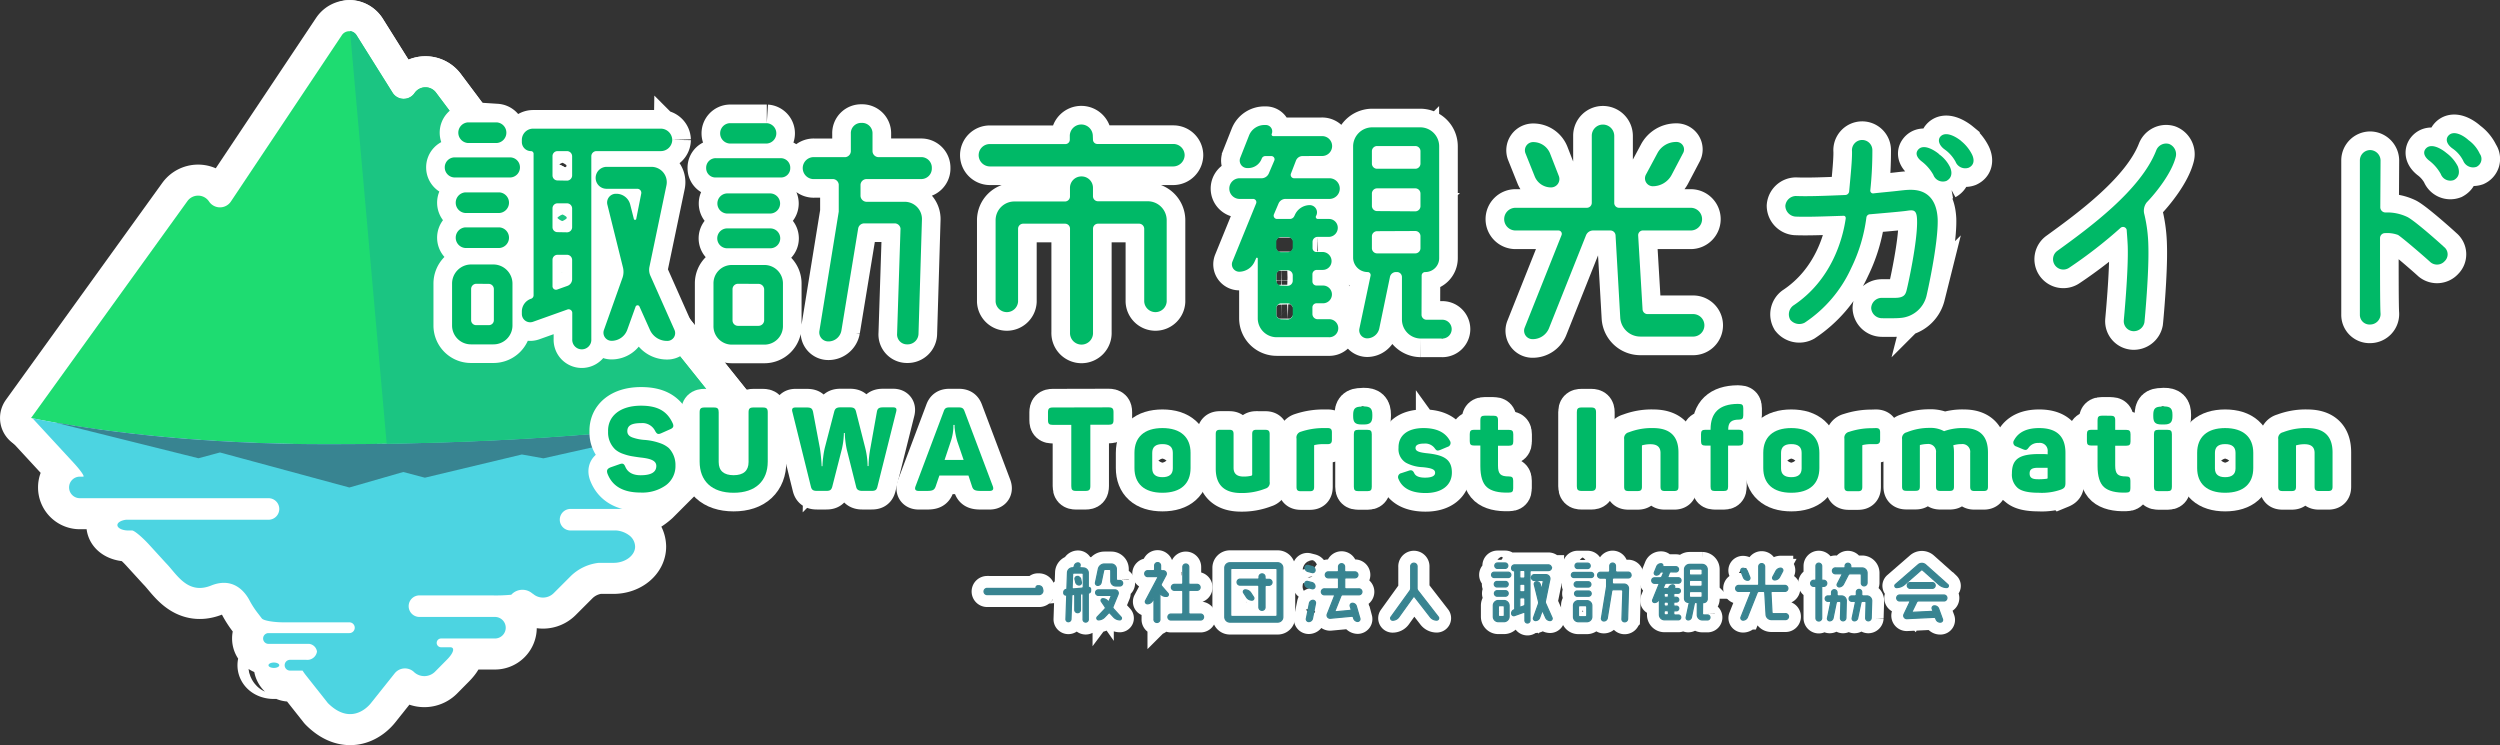 <svg xmlns="http://www.w3.org/2000/svg" viewBox="0 0 570.76 170.1"><rect x="0" y="0" width="570.76" height="170.1" fill="#333333" stroke="none"/><defs><style>.cls-1,.cls-6,.cls-8,.cls-9{fill:none;}.cls-1,.cls-6,.cls-8{stroke:#fff;}.cls-1{stroke-linecap:round;stroke-linejoin:round;stroke-width:14.17px;}.cls-2{fill:#1edc71;}.cls-3{fill:#4cd4e1;}.cls-4{fill:#388491;}.cls-5{fill:#1bc582;}.cls-6{stroke-width:8.5px;}.cls-7{fill:#00b967;}.cls-8{stroke-width:5.67px;}.cls-9{stroke:#388491;stroke-width:0.28px;}</style></defs><title>アセット 3</title><g id="レイヤー_2" data-name="レイヤー 2"><g id="レイヤー_1-2" data-name="レイヤー 1"><path class="cls-1" d="M126.15,45a3,3,0,0,0-4.46-.25l-.11.11a3,3,0,0,1-4.52-.32L99.53,21.13a3,3,0,0,0-4.89.13,3,3,0,0,1-5-.07L81.37,8a2,2,0,0,0-3.3,0L52.72,46a3,3,0,0,1-5,0l0,0a3,3,0,0,0-4.93-.09L7.09,95.43c10.44,2.14,34,6,67.74,6q7,0,13.45-.1c40.93-.64,66.74-4.08,78.16-6Z"/><path class="cls-1" d="M16.77,105.62,7.42,95.49c10.6,2.16,34,5.93,67.41,5.93,48.78,0,79-4,91.61-6.09l-17.77,17.79a12,12,0,0,1-7.41,3.07h-11a2.46,2.46,0,0,0,0,4.92h10.16a1.11,1.11,0,0,1,.3,0,5.67,5.67,0,0,1,2.86,1.06A3.32,3.32,0,0,1,145,124.8c0,2-2.22,3.7-4.92,3.7h-3.38a10.82,10.82,0,0,0-6.44,3.07l-3.88,3.88a3.46,3.46,0,0,1-4.73.09l-.06,0a3.45,3.45,0,0,0-4.72.09l-.14.15a36.39,36.39,0,0,1-4.49.15H95.76a2.46,2.46,0,1,0,0,4.92H113a2.46,2.46,0,1,1,0,4.92h-12.3a1,1,0,1,0,0,2h2.07c1.14,0,.83,1.26-.71,2.81l-2.77,2.8a3.46,3.46,0,0,1-4.72.1l-.06-.06a3,3,0,0,0-4.38.28l-5.43,6.81c-1.08,1.37-4.92,4.92-9.85,0l-5.07-6.41c-.26-.34-.49-.66-.7-1H66.22a1.23,1.23,0,1,1,0-2.46h3.69a2.23,2.23,0,0,0,2.46-1.89A2.06,2.06,0,0,0,70.6,147H61.3a1.23,1.23,0,0,1,0-2.46H79.76a1.23,1.23,0,1,0,0-2.46h-15c-2.4,0-4.66-.41-5-.91l-.7-.92a20.43,20.43,0,0,1-2-3c-1-2-3.68-5.57-8.73-3.62-5.52,2.31-8-2.61-10.44-5.07L34,124.3c-1.63-1.76-3.35-3.19-3.84-3.19h-.9c-1.35,0-2.46-.55-2.46-1.23,0-.35.3-.67.79-.9a4,4,0,0,1,1.2-.32H61.3a2.46,2.46,0,0,0,0-4.92H18.23a2.46,2.46,0,0,1,0-4.92H19C19.39,108.81,18.4,107.38,16.77,105.62ZM61.3,151.88c0,.34.55.61,1.23.61s1.23-.27,1.23-.61-.55-.62-1.23-.62S61.3,151.54,61.3,151.88Z"/><path class="cls-1" d="M74.83,101.42c-28.93,0-50.31-2.82-62.42-5l32.89,8.2,4.92-1.32,29.54,8,12.3-3.54L97,109.06l22.15-5.3,4.92.88,39.28-8.81C149.23,98,120,101.42,74.83,101.42Z"/><path class="cls-1" d="M126.15,45a2.62,2.62,0,0,0-.22-.25,2.74,2.74,0,0,0-.5-.4l-.27-.16a2.87,2.87,0,0,0-1.18-.31h-.31a2.59,2.59,0,0,0-.61.1,2.88,2.88,0,0,0-1.37.78l-.11.11a3,3,0,0,1-4.52-.32L99.53,21.13a3,3,0,0,0-4.89.13,3,3,0,0,1-5-.07L81.37,8a2,2,0,0,0-1.46-.91l8.37,94.22c40.93-.64,66.74-4.08,78.16-6Z"/><path class="cls-2" d="M126.15,45a3,3,0,0,0-4.46-.25l-.11.11a3,3,0,0,1-4.52-.32L99.53,21.13a3,3,0,0,0-4.89.13,3,3,0,0,1-5-.07L81.37,8a2,2,0,0,0-3.3,0L52.72,46a3,3,0,0,1-5,0l0,0a3,3,0,0,0-4.93-.09L7.09,95.43c10.44,2.14,34,6,67.74,6q7,0,13.45-.1c40.93-.64,66.74-4.08,78.16-6Z"/><path class="cls-3" d="M16.77,105.62,7.42,95.49c10.6,2.16,34,5.93,67.41,5.93,48.78,0,79-4,91.61-6.09l-17.77,17.79a12,12,0,0,1-7.41,3.07h-11a2.46,2.46,0,0,0,0,4.92h10.16a1.11,1.11,0,0,1,.3,0,5.67,5.67,0,0,1,2.86,1.06A3.32,3.32,0,0,1,145,124.8c0,2-2.22,3.7-4.92,3.7h-3.38a10.82,10.82,0,0,0-6.44,3.07l-3.88,3.88a3.46,3.46,0,0,1-4.73.09l-.06,0a3.45,3.45,0,0,0-4.72.09l-.14.15a36.39,36.39,0,0,1-4.49.15H95.76a2.46,2.46,0,1,0,0,4.92H113a2.46,2.46,0,1,1,0,4.92h-12.3a1,1,0,1,0,0,2h2.07c1.14,0,.83,1.26-.71,2.81l-2.77,2.8a3.46,3.46,0,0,1-4.72.1l-.06-.06a3,3,0,0,0-4.38.28l-5.43,6.81c-1.08,1.37-4.92,4.92-9.85,0l-5.07-6.41c-.26-.34-.49-.66-.7-1H66.22a1.23,1.23,0,1,1,0-2.46h3.69a2.23,2.23,0,0,0,2.46-1.89A2.06,2.06,0,0,0,70.6,147H61.3a1.23,1.23,0,0,1,0-2.46H79.76a1.23,1.23,0,1,0,0-2.46h-15c-2.4,0-4.66-.41-5-.91l-.7-.92a20.43,20.43,0,0,1-2-3c-1-2-3.68-5.57-8.73-3.62-5.52,2.31-8-2.61-10.44-5.07L34,124.3c-1.63-1.76-3.35-3.19-3.84-3.19h-.9c-1.35,0-2.46-.55-2.46-1.23,0-.35.3-.67.79-.9a4,4,0,0,1,1.2-.32H61.3a2.46,2.46,0,0,0,0-4.92H18.23a2.46,2.46,0,0,1,0-4.92H19C19.39,108.81,18.4,107.38,16.77,105.62ZM61.3,151.88c0,.34.55.61,1.23.61s1.23-.27,1.23-.61-.55-.62-1.23-.62S61.3,151.54,61.3,151.88Z"/><path class="cls-4" d="M74.83,101.42c-28.93,0-50.31-2.82-62.42-5l32.89,8.2,4.92-1.32,29.54,8,12.3-3.54L97,109.06l22.15-5.3,4.92.88,39.28-8.81C149.23,98,120,101.42,74.83,101.42Z"/><path class="cls-5" d="M126.15,45a2.62,2.62,0,0,0-.22-.25,2.74,2.74,0,0,0-.5-.4l-.27-.16a2.87,2.87,0,0,0-1.18-.31h-.31a2.59,2.59,0,0,0-.61.1,2.88,2.88,0,0,0-1.37.78l-.11.11a3,3,0,0,1-4.52-.32L99.53,21.13a3,3,0,0,0-4.89.13,3,3,0,0,1-5-.07L81.37,8a2,2,0,0,0-1.46-.91l8.37,94.22c40.93-.64,66.74-4.08,78.16-6Z"/><path class="cls-6" d="M146.35,92.62c3.84,0,5.94,1.27,7.2,3.95.35.75.19,1.13-.59,1.45l-2,.89c-.73.32-1,.19-1.4-.54a3.22,3.22,0,0,0-3.17-1.77c-2.23,0-3.17.56-3.17,1.85,0,.67.38,1.16,1.24,1.45a10.26,10.26,0,0,0,2.79.54,13.67,13.67,0,0,1,3.79.86,6,6,0,0,1,1.66,1,5.58,5.58,0,0,1,1.51,4,5.41,5.41,0,0,1-2.15,4.46,9.25,9.25,0,0,1-5.83,1.69q-5.92,0-7.55-4.35c-.24-.78,0-1.1.7-1.4l2-.7c.78-.29,1.08-.19,1.42.65.57,1.23,1.72,1.85,3.47,1.85,2.39,0,3.57-.7,3.57-2.12,0-1.21-1.29-1.69-3.62-1.93-.86-.11-1.54-.22-2-.3a11.23,11.23,0,0,1-1.9-.51,5.48,5.48,0,0,1-1.83-1,5.32,5.32,0,0,1-1.66-4.08C138.7,95.07,141.49,92.62,146.35,92.62Z"/><path class="cls-6" d="M164.08,105.49c0,2,1.18,3,3.41,3s3.41-1,3.41-3V94.13c0-.83.27-1.1,1.1-1.1h2.18c.83,0,1.1.27,1.1,1.1v11.25c0,4.41-2.77,7.12-7.79,7.12s-7.76-2.71-7.76-7.12V94.13c0-.83.27-1.1,1.1-1.1H163c.84,0,1.08.27,1.08,1.1Z"/><path class="cls-6" d="M203.88,93c.75,0,.91.32.7,1.07l-4.27,17.08c-.19.75-.51.92-1.34.92h-2.15c-.78,0-1.21-.3-1.34-.86l-2.18-8.68a21.38,21.38,0,0,1-.43-3.68h-.21a17.76,17.76,0,0,1-.46,3.68l-2.2,8.62c-.22.75-.57.92-1.35.92h-2.14c-.78,0-1.16-.19-1.35-.86L180.92,94.1c-.22-.75,0-1.07.7-1.07h2.52c1,0,1.29.19,1.48,1l1.56,8.28c.08.51.18,1.23.27,2.2s.13,1.61.13,1.93h.19a18.39,18.39,0,0,1,.16-2,19,19,0,0,1,.37-2.17L190.45,94c.19-.75.57-1,1.43-1H194c.88,0,1.26.21,1.44,1l2.1,8.28a17.9,17.9,0,0,1,.54,4.13h.21a24.4,24.4,0,0,1,.43-4.13L200.2,94c.14-.77.49-1,1.45-1Z"/><path class="cls-6" d="M226.66,111c.27.73,0,1.08-.73,1.08h-2c-1.32,0-1.75-.22-2-1l-.83-2.52h-6.63l-.86,2.52c-.3.78-.65,1-2,1h-1.86c-.75,0-1-.35-.72-1.08l6.42-17.08c.24-.72.56-.91,1.34-.91h2.07c.78,0,1.1.19,1.34.86Zm-8.08-10.15a16.42,16.42,0,0,1-.65-3.33l0-.51h-.26a11.26,11.26,0,0,1-.62,3.81l-1.4,4.19H220Z"/><path class="cls-6" d="M253.12,93c.83,0,1.1.27,1.1,1.1v1.8c0,.83-.27,1.07-1.1,1.07h-4.19v14c0,.84-.27,1.11-1.1,1.11h-2.18c-.83,0-1.07-.27-1.07-1.11V97h-4.22c-.83,0-1.1-.24-1.1-1.07v-1.8c0-.83.27-1.1,1.1-1.1Z"/><path class="cls-6" d="M259,103.39c0-3.57,2.23-5.66,6.39-5.66s6.42,2.09,6.42,5.66v3.47c0,3.57-2.23,5.64-6.42,5.64s-6.39-2.1-6.39-5.64Zm8.76,0c0-1.34-.78-2-2.37-2s-2.33.67-2.33,2v3.55c0,1.34.78,2,2.33,2s2.37-.67,2.37-2Z"/><path class="cls-6" d="M288.87,98.13c.72,0,1,.24,1,1V110a1.34,1.34,0,0,1-1,1.56,14.53,14.53,0,0,1-5.51,1q-5.8,0-5.8-5.56V99.12c0-.75.24-1,1-1h2.07c.75,0,1,.24,1,1v7.68c0,1.35.76,2,2.29,2a7.28,7.28,0,0,0,1.77-.19.29.29,0,0,0,.19-.29V99.12c0-.75.24-1,1-1Z"/><path class="cls-6" d="M303.08,97.73c.72,0,1,.24,1,1v1.67c0,.72-.27,1-1,1h-1a8.37,8.37,0,0,0-1.9.19c-.11,0-.16.08-.16.19v9.37c0,.75-.25,1-1,1H297c-.75,0-1-.25-1-1v-11A1.37,1.37,0,0,1,297,98.56a16.16,16.16,0,0,1,5.16-.83Z"/><path class="cls-6" d="M311.4,92.79c1.43,0,1.91.48,1.91,1.9V95c0,1.42-.48,1.91-1.91,1.91h-.56c-1.48,0-1.91-.49-1.91-1.91v-.27c0-1.42.43-1.9,1.91-1.9Zm.78,5.34c.73,0,1,.24,1,1v12c0,.75-.24,1-1,1h-2.09c-.75,0-1-.25-1-1v-12c0-.75.25-1,1-1Z"/><path class="cls-6" d="M325,97.73q4.44,0,6,2.87a.92.92,0,0,1-.54,1.43l-1.59.67c-.77.29-.91.21-1.37-.43a2.68,2.68,0,0,0-2.33-1c-1.32,0-2,.32-2,1s.64,1,2.61,1.21c3.89.4,5.69,1.4,5.69,4.41,0,2.82-2.2,4.67-6,4.67-3.25,0-5.32-1.08-6.18-3.2a.92.92,0,0,1,.64-1.34l1.64-.54c.67-.24,1-.1,1.32.57s1.13,1,2.44,1c1.53,0,2.31-.38,2.31-1.1s-.62-1.08-2.84-1.29a8.78,8.78,0,0,1-3.79-1,3.59,3.59,0,0,1-1.72-3.39C319.22,99.5,321.26,97.73,325,97.73Z"/><path class="cls-6" d="M341,94.91c.72,0,1,.24,1,1v2.23h2.49c.73,0,1,.24,1,1v1.62c0,.75-.24,1-1,1h-2.49v4.51c0,2,.61,2.5,2.47,2.5.75,0,1,.24,1,1v1.69c0,.78-.24,1-1,1-2.34.08-4-.35-5-1.23s-1.5-2.5-1.5-4.84v-4.67h-1.42c-.75,0-1-.24-1-1V99.12c0-.75.25-1,1-1h1.42V95.9c0-.75.27-1,1-1Z"/><path class="cls-6" d="M360,94.1c0-.78.24-1.07,1.07-1.07h2.23c.78,0,1.08.29,1.08,1.07V111c0,.78-.3,1.08-1.08,1.08h-2.23c-.83,0-1.07-.3-1.07-1.08Z"/><path class="cls-6" d="M377.4,97.73c3.86,0,5.8,1.85,5.8,5.56v7.81c0,.75-.25,1-1,1h-2.1c-.75,0-1-.25-1-1v-7.68c0-1.34-.75-2-2.28-2a6.8,6.8,0,0,0-1.88.24c-.05,0-.08,0-.08.11v9.34c0,.75-.24,1-1,1h-2.06c-.76,0-1-.25-1-1V100.25a1.38,1.38,0,0,1,1.08-1.56A14.31,14.31,0,0,1,377.4,97.73Z"/><path class="cls-6" d="M397,92.22c.75,0,1,.24,1,1V94.8c0,.78-.27,1-1,1-1.75,0-2.44.65-2.44,2.23v.08H397c.72,0,1,.24,1,1v1.62c0,.75-.27,1-1,1h-2.47v9.37c0,.75-.25,1-1,1h-2c-.76,0-1-.25-1-1v-9.37h-1.18c-.73,0-1-.24-1-1V99.12c0-.75.24-1,1-1h1.18v-.08c0-3.84,2-5.77,6.15-5.83Z"/><path class="cls-6" d="M402.56,103.39c0-3.57,2.23-5.66,6.4-5.66s6.41,2.09,6.41,5.66v3.47c0,3.57-2.22,5.64-6.41,5.64s-6.4-2.1-6.4-5.64Zm8.76,0c0-1.34-.78-2-2.36-2s-2.34.67-2.34,2v3.55q0,2,2.34,2c1.58,0,2.36-.67,2.36-2Z"/><path class="cls-6" d="M428.24,97.73c.73,0,1,.24,1,1v1.67c0,.72-.26,1-1,1h-1a8.4,8.4,0,0,0-1.91.19c-.11,0-.16.08-.16.19v9.37c0,.75-.24,1-1,1h-2.09c-.75,0-1-.25-1-1v-11a1.37,1.37,0,0,1,1.08-1.56,16.16,16.16,0,0,1,5.16-.83Z"/><path class="cls-6" d="M448.33,97.73c3.68,0,5.53,1.85,5.53,5.56v7.81c0,.75-.24,1-1,1H450.8c-.75,0-1-.25-1-1v-7.71a1.78,1.78,0,0,0-2-2,6.3,6.3,0,0,0-1.86.27,7.32,7.32,0,0,1,.16,1.63v7.79c0,.75-.24,1-1,1H443c-.75,0-1-.25-1-1v-7.71a1.78,1.78,0,0,0-2-2,7.33,7.33,0,0,0-1.59.21c-.08,0-.1.06-.1.16v9.32c0,.75-.25,1-1,1h-2.06c-.76,0-1-.25-1-1V100.25a1.38,1.38,0,0,1,1.08-1.56,13.61,13.61,0,0,1,5.23-1,6.37,6.37,0,0,1,3.28.75A12.4,12.4,0,0,1,448.33,97.73Z"/><path class="cls-6" d="M465.55,97.73c4,0,6,1.88,6,5.66v6.83c0,.94-.22,1.23-1,1.55a13,13,0,0,1-5.07.73c-2.34,0-3.92-.35-4.81-1.08a4,4,0,0,1-1.34-3.35c0-3.31,1.74-4.41,6.25-4.41.7,0,1.35,0,1.91.06v-.59a1.8,1.8,0,0,0-2.07-2,2.59,2.59,0,0,0-2.22,1c-.46.62-.62.73-1.37.43l-1.48-.62a.92.92,0,0,1-.54-1.42C460.79,98.67,462.7,97.73,465.55,97.73Zm1.93,9.07-1.05,0c-.53,0-.94,0-1.2,0-1.43,0-1.86.46-1.86,1.29s.41,1.32,1.8,1.32a13.87,13.87,0,0,0,2.12-.11c.14,0,.19-.11.19-.19Z"/><path class="cls-6" d="M481.91,94.91c.72,0,1,.24,1,1v2.23h2.5c.73,0,1,.24,1,1v1.62c0,.75-.24,1-1,1h-2.5v4.51c0,2,.62,2.5,2.47,2.5.76,0,1,.24,1,1v1.69c0,.78-.24,1-1,1-2.33.08-4-.35-5-1.23s-1.5-2.5-1.5-4.84v-4.67h-1.43c-.75,0-1-.24-1-1V99.12c0-.75.24-1,1-1h1.43V95.9c0-.75.27-1,1-1Z"/><path class="cls-6" d="M494.07,92.79c1.43,0,1.91.48,1.91,1.9V95c0,1.42-.48,1.91-1.91,1.91h-.56c-1.48,0-1.91-.49-1.91-1.91v-.27c0-1.42.43-1.9,1.91-1.9Zm.78,5.34c.73,0,1,.24,1,1v12c0,.75-.24,1-1,1h-2.09c-.75,0-1-.25-1-1v-12c0-.75.25-1,1-1Z"/><path class="cls-6" d="M501.62,103.39c0-3.57,2.23-5.66,6.39-5.66s6.42,2.09,6.42,5.66v3.47c0,3.57-2.23,5.64-6.42,5.64s-6.39-2.1-6.39-5.64Zm8.76,0c0-1.34-.78-2-2.37-2s-2.33.67-2.33,2v3.55c0,1.34.77,2,2.33,2s2.37-.67,2.37-2Z"/><path class="cls-6" d="M526.73,97.73q5.81,0,5.8,5.56v7.81c0,.75-.24,1-1,1h-2.1c-.75,0-1-.25-1-1v-7.68c0-1.34-.75-2-2.28-2a6.8,6.8,0,0,0-1.88.24c-.06,0-.08,0-.08.11v9.34c0,.75-.24,1-1,1h-2.06c-.76,0-1-.25-1-1V100.25a1.38,1.38,0,0,1,1.08-1.56A14.3,14.3,0,0,1,526.73,97.73Z"/><path class="cls-7" d="M146.35,92.62c3.84,0,5.94,1.27,7.2,3.95.35.75.19,1.13-.59,1.45l-2,.89c-.73.32-1,.19-1.4-.54a3.22,3.22,0,0,0-3.17-1.77c-2.23,0-3.17.56-3.17,1.85,0,.67.38,1.16,1.24,1.45a10.26,10.26,0,0,0,2.79.54,13.67,13.67,0,0,1,3.79.86,6,6,0,0,1,1.66,1,5.58,5.58,0,0,1,1.51,4,5.41,5.41,0,0,1-2.15,4.46,9.25,9.25,0,0,1-5.83,1.69q-5.92,0-7.55-4.35c-.24-.78,0-1.1.7-1.4l2-.7c.78-.29,1.08-.19,1.42.65.57,1.23,1.72,1.85,3.47,1.85,2.39,0,3.57-.7,3.57-2.12,0-1.21-1.29-1.69-3.62-1.93-.86-.11-1.54-.22-2-.3a11.23,11.23,0,0,1-1.9-.51,5.48,5.48,0,0,1-1.83-1,5.32,5.32,0,0,1-1.66-4.08C138.7,95.07,141.49,92.62,146.35,92.62Z"/><path class="cls-7" d="M164.08,105.49c0,2,1.18,3,3.41,3s3.41-1,3.41-3V94.13c0-.83.27-1.1,1.1-1.1h2.18c.83,0,1.1.27,1.1,1.1v11.25c0,4.41-2.77,7.12-7.79,7.12s-7.76-2.71-7.76-7.12V94.13c0-.83.27-1.1,1.1-1.1H163c.84,0,1.08.27,1.08,1.1Z"/><path class="cls-7" d="M203.88,93c.75,0,.91.32.7,1.07l-4.27,17.08c-.19.75-.51.92-1.34.92h-2.15c-.78,0-1.21-.3-1.34-.86l-2.18-8.68a21.38,21.38,0,0,1-.43-3.68h-.21a17.76,17.76,0,0,1-.46,3.68l-2.2,8.62c-.22.75-.57.92-1.35.92h-2.14c-.78,0-1.16-.19-1.35-.86L180.92,94.1c-.22-.75,0-1.07.7-1.07h2.52c1,0,1.29.19,1.48,1l1.56,8.28c.08.51.18,1.23.27,2.2s.13,1.61.13,1.93h.19a18.39,18.39,0,0,1,.16-2,19,19,0,0,1,.37-2.17L190.45,94c.19-.75.57-1,1.43-1H194c.88,0,1.26.21,1.44,1l2.1,8.28a17.9,17.9,0,0,1,.54,4.13h.21a24.4,24.4,0,0,1,.43-4.13L200.2,94c.14-.77.49-1,1.45-1Z"/><path class="cls-7" d="M226.66,111c.27.73,0,1.08-.73,1.08h-2c-1.32,0-1.75-.22-2-1l-.83-2.52h-6.63l-.86,2.52c-.3.78-.65,1-2,1h-1.86c-.75,0-1-.35-.72-1.08l6.42-17.08c.24-.72.56-.91,1.34-.91h2.07c.78,0,1.1.19,1.34.86Zm-8.08-10.15a16.42,16.42,0,0,1-.65-3.33l0-.51h-.26a11.26,11.26,0,0,1-.62,3.81l-1.4,4.19H220Z"/><path class="cls-7" d="M253.12,93c.83,0,1.1.27,1.1,1.1v1.8c0,.83-.27,1.07-1.1,1.07h-4.19v14c0,.84-.27,1.11-1.1,1.11h-2.18c-.83,0-1.07-.27-1.07-1.11V97h-4.22c-.83,0-1.1-.24-1.1-1.07v-1.8c0-.83.27-1.1,1.1-1.1Z"/><path class="cls-7" d="M259,103.39c0-3.57,2.23-5.66,6.39-5.66s6.42,2.09,6.42,5.66v3.47c0,3.57-2.23,5.64-6.42,5.64s-6.39-2.1-6.39-5.64Zm8.76,0c0-1.34-.78-2-2.37-2s-2.33.67-2.33,2v3.55c0,1.34.78,2,2.33,2s2.37-.67,2.37-2Z"/><path class="cls-7" d="M288.87,98.13c.72,0,1,.24,1,1V110a1.34,1.34,0,0,1-1,1.56,14.53,14.53,0,0,1-5.51,1q-5.8,0-5.8-5.56V99.12c0-.75.24-1,1-1h2.07c.75,0,1,.24,1,1v7.68c0,1.35.76,2,2.29,2a7.28,7.28,0,0,0,1.77-.19.29.29,0,0,0,.19-.29V99.12c0-.75.24-1,1-1Z"/><path class="cls-7" d="M303.08,97.73c.72,0,1,.24,1,1v1.67c0,.72-.27,1-1,1h-1a8.37,8.37,0,0,0-1.9.19c-.11,0-.16.08-.16.19v9.37c0,.75-.25,1-1,1H297c-.75,0-1-.25-1-1v-11A1.37,1.37,0,0,1,297,98.56a16.16,16.16,0,0,1,5.16-.83Z"/><path class="cls-7" d="M311.4,92.79c1.43,0,1.91.48,1.91,1.9V95c0,1.42-.48,1.91-1.91,1.91h-.56c-1.48,0-1.91-.49-1.91-1.91v-.27c0-1.42.43-1.9,1.91-1.9Zm.78,5.34c.73,0,1,.24,1,1v12c0,.75-.24,1-1,1h-2.09c-.75,0-1-.25-1-1v-12c0-.75.25-1,1-1Z"/><path class="cls-7" d="M325,97.73q4.44,0,6,2.87a.92.92,0,0,1-.54,1.43l-1.59.67c-.77.29-.91.21-1.37-.43a2.68,2.68,0,0,0-2.33-1c-1.32,0-2,.32-2,1s.64,1,2.61,1.21c3.89.4,5.69,1.4,5.69,4.41,0,2.82-2.2,4.67-6,4.67-3.25,0-5.32-1.08-6.18-3.2a.92.92,0,0,1,.64-1.34l1.64-.54c.67-.24,1-.1,1.32.57s1.13,1,2.44,1c1.53,0,2.31-.38,2.31-1.1s-.62-1.08-2.84-1.29a8.78,8.78,0,0,1-3.79-1,3.59,3.59,0,0,1-1.72-3.39C319.22,99.5,321.26,97.73,325,97.73Z"/><path class="cls-7" d="M341,94.91c.72,0,1,.24,1,1v2.23h2.49c.73,0,1,.24,1,1v1.62c0,.75-.24,1-1,1h-2.49v4.51c0,2,.61,2.5,2.47,2.5.75,0,1,.24,1,1v1.69c0,.78-.24,1-1,1-2.34.08-4-.35-5-1.23s-1.5-2.5-1.5-4.84v-4.67h-1.42c-.75,0-1-.24-1-1V99.12c0-.75.25-1,1-1h1.42V95.9c0-.75.27-1,1-1Z"/><path class="cls-7" d="M360,94.1c0-.78.24-1.07,1.07-1.07h2.23c.78,0,1.08.29,1.08,1.07V111c0,.78-.3,1.08-1.08,1.08h-2.23c-.83,0-1.07-.3-1.07-1.08Z"/><path class="cls-7" d="M377.4,97.73c3.86,0,5.8,1.85,5.8,5.56v7.81c0,.75-.25,1-1,1h-2.1c-.75,0-1-.25-1-1v-7.68c0-1.34-.75-2-2.28-2a6.8,6.8,0,0,0-1.88.24c-.05,0-.08,0-.08.11v9.34c0,.75-.24,1-1,1h-2.06c-.76,0-1-.25-1-1V100.25a1.38,1.38,0,0,1,1.08-1.56A14.31,14.31,0,0,1,377.4,97.73Z"/><path class="cls-7" d="M397,92.22c.75,0,1,.24,1,1V94.8c0,.78-.27,1-1,1-1.75,0-2.44.65-2.44,2.23v.08H397c.72,0,1,.24,1,1v1.62c0,.75-.27,1-1,1h-2.47v9.37c0,.75-.25,1-1,1h-2c-.76,0-1-.25-1-1v-9.37h-1.18c-.73,0-1-.24-1-1V99.12c0-.75.24-1,1-1h1.18v-.08c0-3.84,2-5.77,6.15-5.83Z"/><path class="cls-7" d="M402.56,103.39c0-3.57,2.23-5.66,6.4-5.66s6.41,2.09,6.41,5.66v3.47c0,3.57-2.22,5.64-6.41,5.64s-6.4-2.1-6.4-5.64Zm8.76,0c0-1.34-.78-2-2.36-2s-2.34.67-2.34,2v3.55q0,2,2.34,2c1.58,0,2.36-.67,2.36-2Z"/><path class="cls-7" d="M428.24,97.73c.73,0,1,.24,1,1v1.67c0,.72-.26,1-1,1h-1a8.4,8.4,0,0,0-1.91.19c-.11,0-.16.08-.16.19v9.37c0,.75-.24,1-1,1h-2.09c-.75,0-1-.25-1-1v-11a1.37,1.37,0,0,1,1.08-1.56,16.16,16.16,0,0,1,5.16-.83Z"/><path class="cls-7" d="M448.33,97.73c3.68,0,5.53,1.85,5.53,5.56v7.81c0,.75-.24,1-1,1H450.8c-.75,0-1-.25-1-1v-7.71a1.78,1.78,0,0,0-2-2,6.3,6.3,0,0,0-1.86.27,7.32,7.32,0,0,1,.16,1.63v7.79c0,.75-.24,1-1,1H443c-.75,0-1-.25-1-1v-7.71a1.78,1.78,0,0,0-2-2,7.33,7.33,0,0,0-1.59.21c-.08,0-.1.06-.1.16v9.32c0,.75-.25,1-1,1h-2.06c-.76,0-1-.25-1-1V100.25a1.38,1.38,0,0,1,1.08-1.56,13.61,13.61,0,0,1,5.23-1,6.37,6.37,0,0,1,3.28.75A12.4,12.4,0,0,1,448.33,97.73Z"/><path class="cls-7" d="M465.55,97.73c4,0,6,1.88,6,5.66v6.83c0,.94-.22,1.23-1,1.55a13,13,0,0,1-5.07.73c-2.34,0-3.92-.35-4.81-1.08a4,4,0,0,1-1.34-3.35c0-3.31,1.74-4.41,6.25-4.41.7,0,1.35,0,1.91.06v-.59a1.8,1.8,0,0,0-2.07-2,2.59,2.59,0,0,0-2.22,1c-.46.62-.62.73-1.37.43l-1.48-.62a.92.92,0,0,1-.54-1.42C460.79,98.67,462.7,97.73,465.55,97.73Zm1.93,9.07-1.05,0c-.53,0-.94,0-1.2,0-1.43,0-1.86.46-1.86,1.29s.41,1.32,1.8,1.32a13.87,13.87,0,0,0,2.12-.11c.14,0,.19-.11.19-.19Z"/><path class="cls-7" d="M481.91,94.91c.72,0,1,.24,1,1v2.23h2.5c.73,0,1,.24,1,1v1.62c0,.75-.24,1-1,1h-2.5v4.51c0,2,.62,2.5,2.47,2.5.76,0,1,.24,1,1v1.69c0,.78-.24,1-1,1-2.33.08-4-.35-5-1.23s-1.5-2.5-1.5-4.84v-4.67h-1.43c-.75,0-1-.24-1-1V99.12c0-.75.24-1,1-1h1.43V95.9c0-.75.27-1,1-1Z"/><path class="cls-7" d="M494.07,92.79c1.43,0,1.91.48,1.91,1.9V95c0,1.42-.48,1.91-1.91,1.91h-.56c-1.48,0-1.91-.49-1.91-1.91v-.27c0-1.42.43-1.9,1.91-1.9Zm.78,5.34c.73,0,1,.24,1,1v12c0,.75-.24,1-1,1h-2.09c-.75,0-1-.25-1-1v-12c0-.75.25-1,1-1Z"/><path class="cls-7" d="M501.62,103.39c0-3.57,2.23-5.66,6.39-5.66s6.42,2.09,6.42,5.66v3.47c0,3.57-2.23,5.64-6.42,5.64s-6.39-2.1-6.39-5.64Zm8.76,0c0-1.34-.78-2-2.37-2s-2.33.67-2.33,2v3.55c0,1.34.77,2,2.33,2s2.37-.67,2.37-2Z"/><path class="cls-7" d="M526.73,97.73q5.81,0,5.8,5.56v7.81c0,.75-.24,1-1,1h-2.1c-.75,0-1-.25-1-1v-7.68c0-1.34-.75-2-2.28-2a6.8,6.8,0,0,0-1.88.24c-.06,0-.08,0-.08.11v9.34c0,.75-.24,1-1,1h-2.06c-.76,0-1-.25-1-1V100.25a1.38,1.38,0,0,1,1.08-1.56A14.3,14.3,0,0,1,526.73,97.73Z"/><path class="cls-8" d="M236.42,134.34a.11.11,0,0,0,.11-.12.41.41,0,0,1,.41-.49h.23a.84.84,0,0,1,.85.71l.07.31a.87.87,0,0,1-.87,1H225.37a.71.71,0,1,1,0-1.42Z"/><path class="cls-8" d="M247.32,129.66a1.14,1.14,0,0,1,1.14,1.14V134a.11.11,0,0,0,.11.11.39.39,0,0,1,.42.4v.42a.47.47,0,0,1-.42.46.13.13,0,0,0-.11.13v5.83a.6.6,0,1,1-1.19,0v-5.52a.27.27,0,0,0-.3-.28h0a.32.32,0,0,0-.3.33v3.36a.64.64,0,0,1-.64.64.63.63,0,0,1-.65-.64V136a.27.27,0,0,0-.3-.28l-.08,0a.33.33,0,0,0-.31.33l-.18,5.32a.6.6,0,0,1-.6.57.55.55,0,0,1-.55-.57l.18-5.39a.14.14,0,0,0-.15-.12.48.48,0,0,1-.53-.49v-.17a.64.64,0,0,1,.57-.63.17.17,0,0,0,.15-.16l.13-3.69a1.14,1.14,0,0,1,1.13-1.09h.05a.32.32,0,0,0,.32-.23l.08-.26a.86.86,0,0,1,.83-.63.49.49,0,0,1,.47.63l-.06.26a.18.18,0,0,0,.17.23Zm0,1.47a.29.29,0,0,0-.3-.3h-1.82a.3.3,0,0,0-.32.3l-.11,3.06a.27.27,0,0,0,.3.26l1.95-.17a.33.33,0,0,0,.3-.35Zm-1.38.47a.81.81,0,0,1,.8.65l.14.68a.51.51,0,0,1-.5.63.8.8,0,0,1-.79-.63l-.16-.68A.53.53,0,0,1,245.89,131.6Zm6.38-1.61a.38.38,0,0,0-.36.3l-.57,2.73a.79.79,0,0,1-.77.63.53.53,0,0,1-.52-.63l.66-3.14a1.43,1.43,0,0,1,1.39-1.12h1.57a1.16,1.16,0,0,1,1.15,1.15v2.29a.31.31,0,0,0,.3.32h.51a.63.63,0,0,1,.63.63.64.64,0,0,1-.63.63h-.93a1.14,1.14,0,0,1-1.15-1.14v-2.33a.32.32,0,0,0-.32-.32Zm1.8,8.47a.47.47,0,0,0,.08.52l1.73,1.9a.38.38,0,0,1-.27.64,2,2,0,0,1-1.42-.64l-.8-.86a.26.26,0,0,0-.41,0l-.82.86a2,2,0,0,1-1.45.64.4.4,0,0,1-.27-.64l1.78-1.87a.41.41,0,0,0,0-.49l-.82-1.2a.4.4,0,0,1,.34-.63,1.42,1.42,0,0,1,1.18.63l0,0a.11.11,0,0,0,.2,0l.48-1.12a.19.19,0,0,0-.18-.27h-2.71a.63.63,0,1,1,0-1.26h3.8a.75.75,0,0,1,.68,1.06Z"/><path class="cls-8" d="M265.14,133.3a.48.48,0,0,0,.07.51l1.43,1.65a.42.42,0,0,1-.31.7h-.18a1.57,1.57,0,0,1-1.21-.57s-.13,0-.13,0v5.76a.68.68,0,1,1-1.35,0v-4.58a.07.07,0,0,0-.14,0l-.21.39a1.32,1.32,0,0,1-1.15.69.48.48,0,0,1-.43-.69l2.78-5.25a.19.19,0,0,0-.16-.27h-2.21a.68.68,0,0,1,0-1.35h1.38a.31.31,0,0,0,.29-.3v-.87a.68.68,0,1,1,1.36,0V130a.31.31,0,0,0,.3.3h.33a.68.68,0,0,1,.6,1Zm6.26,6.58a.3.3,0,0,0,.3.31h2.4a.68.68,0,0,1,0,1.36h-6.78a.68.68,0,0,1,0-1.36h2.41a.32.32,0,0,0,.32-.31v-4.8a.32.32,0,0,0-.32-.31h-1.62a.67.67,0,0,1-.68-.68.69.69,0,0,1,.68-.68h1.62a.31.31,0,0,0,.32-.3v-3.67a.67.67,0,0,1,.67-.68.68.68,0,0,1,.68.68v3.67a.29.29,0,0,0,.3.3h1.61a.69.69,0,0,1,.68.68.67.67,0,0,1-.68.68H271.7a.3.3,0,0,0-.3.31Z"/><path class="cls-8" d="M279.63,129.63a1.16,1.16,0,0,1,1.15-1.15h10.94a1.16,1.16,0,0,1,1.15,1.15v11.25a1.15,1.15,0,0,1-1.15,1.15H280.78a1.15,1.15,0,0,1-1.15-1.15Zm11.64,11.11a.31.31,0,0,0,.3-.31V130.07a.31.31,0,0,0-.3-.31h-10a.31.31,0,0,0-.3.31v10.36a.31.31,0,0,0,.3.31Zm-3.16-1.4a.69.69,0,0,1-.7-.68V133.9a.31.31,0,0,0-.3-.31h-4a.67.67,0,0,1-.68-.68.68.68,0,0,1,.68-.69h4.08a.25.25,0,0,0,.25-.26v-.27a.69.69,0,0,1,.7-.67.66.66,0,0,1,.67.67V132a.26.26,0,0,0,.26.26h.64a.7.7,0,0,1,.7.69.69.69,0,0,1-.7.68h-.58a.32.32,0,0,0-.32.31v4.76A.67.67,0,0,1,288.11,139.34Zm-4.18-4a.43.43,0,0,1,.36-.67,1.51,1.51,0,0,1,1.26.67l.65,1a.44.44,0,0,1-.38.68,1.48,1.48,0,0,1-1.23-.66Z"/><path class="cls-8" d="M299.56,129.33a.89.89,0,0,1,.68.87.54.54,0,0,1-.68.52l-.94-.24a.9.9,0,0,1-.68-.87.54.54,0,0,1,.68-.52Zm0,3.67a.92.92,0,0,1,.66.89.54.54,0,0,1-.66.52l-1-.26a.92.92,0,0,1-.68-.89.53.53,0,0,1,.68-.51Zm-.76,8.91a.56.56,0,0,1-.55-.69l.69-3.47a.85.85,0,0,1,.82-.7.59.59,0,0,1,.57.7l-.69,3.47A.87.87,0,0,1,298.82,141.91Zm7.74-6.12a.42.42,0,0,0-.41.29l-1.32,3.32a.18.18,0,0,0,.19.26l3.24-.3a.25.25,0,0,0,.21-.32l-.19-.63a.53.53,0,0,1,.5-.68.93.93,0,0,1,.9.68l.81,2.79a.54.54,0,0,1-.51.68,1,1,0,0,1-.9-.68l-.08-.28a.34.34,0,0,0-.34-.23l-4.91.46a.68.68,0,0,1-.7-.94l1.63-4.13a.21.21,0,0,0-.18-.29h-2.05a.68.68,0,1,1,0-1.35h2.87a.3.3,0,0,0,.29-.32v-1.89a.3.3,0,0,0-.29-.31h-2.07a.67.67,0,0,1-.66-.68.68.68,0,0,1,.66-.68h2.07a.29.29,0,0,0,.29-.3v-.88a.7.7,0,0,1,.7-.69.69.69,0,0,1,.69.69v.88a.29.29,0,0,0,.3.3h2.07a.69.69,0,0,1,.67.68.68.68,0,0,1-.67.68H307.3a.3.3,0,0,0-.3.31v1.89a.31.31,0,0,0,.3.32h2.87a.68.68,0,1,1,0,1.35Z"/><path class="cls-8" d="M323.52,134.3a.88.88,0,0,0,.19.55l4.65,6a.45.45,0,0,1-.35.73,1.85,1.85,0,0,1-1.48-.73L323,136.3a.24.24,0,0,0-.37,0l-3.27,4.57a1.73,1.73,0,0,1-1.41.73.46.46,0,0,1-.38-.73l4.32-6a.93.93,0,0,0,.18-.55v-4.93a.73.73,0,1,1,1.45,0Z"/><path class="cls-8" d="M341.06,131.85a.61.61,0,0,1,0-1.21h3.34a.61.61,0,0,1,0,1.21Zm1,10.08a1.14,1.14,0,0,1-1.13-1.14v-2.54A1.15,1.15,0,0,1,342,137.1h1.37a1.17,1.17,0,0,1,1.16,1.15v2.54a1.16,1.16,0,0,1-1.16,1.14Zm1.72-9.18a.63.63,0,0,1,0,1.25H341.7a.63.63,0,0,1,0-1.25Zm-2.05,3.36a.63.63,0,0,1,0-1.25h2.05a.63.63,0,0,1,0,1.25Zm1.89-7.58a.62.62,0,1,1,0,1.24h-1.73a.62.62,0,1,1,0-1.24Zm-1.24,9.74a.31.31,0,0,0-.3.31v1.88a.3.3,0,0,0,.3.3h.77a.3.3,0,0,0,.3-.3v-1.88a.31.31,0,0,0-.3-.31Zm11.84-8.69a.69.69,0,0,1-.7.68H349.6a.31.31,0,0,0-.3.32v11a.58.58,0,1,1-1.15,0V140a.22.22,0,0,0-.29-.2l-2.08.74a.5.5,0,0,1-.67-.47V140a.82.82,0,0,1,.55-.77.22.22,0,0,0,.16-.2v-8.56a.16.16,0,0,0-.16-.16.54.54,0,0,1-.55-.55v-.13a.68.68,0,0,1,.67-.67h7.71A.7.7,0,0,1,354.19,129.58ZM347.85,132a.31.31,0,0,0,.3-.31v-1.15a.31.31,0,0,0-.3-.32h-.58a.3.3,0,0,0-.3.32v1.15a.3.3,0,0,0,.3.31Zm0,3.12a.31.31,0,0,0,.3-.3v-1.15a.31.31,0,0,0-.3-.3h-.58a.3.3,0,0,0-.3.3v1.15a.29.29,0,0,0,.3.3Zm-.88,3.25a.2.2,0,0,0,.28.2l.61-.22a.42.42,0,0,0,.29-.41v-1.16a.31.31,0,0,0-.3-.3h-.58a.29.29,0,0,0-.3.3Zm7.36,2.65a.47.47,0,0,1-.44.66,1.12,1.12,0,0,1-1-.66l-.63-1.4a.13.13,0,0,0-.24,0l-.51,1.4a1,1,0,0,1-.94.66.49.49,0,0,1-.46-.66l1.12-3.15a1.08,1.08,0,0,0,0-.59l-.94-3.81a.53.53,0,0,1,.52-.66.86.86,0,0,1,.85.66l.22.86c0,.07.12.07.14,0l.3-1.51a.24.24,0,0,0-.24-.3h-1.86a.67.67,0,0,1,0-1.33h2.7a.92.92,0,0,1,.91,1.12l-1,4.9a.86.86,0,0,0,.06.57Z"/><path class="cls-8" d="M359.34,131.85a.56.56,0,0,1-.59-.57.58.58,0,0,1,.59-.59h3.91a.57.57,0,0,1,.58.59.55.55,0,0,1-.58.57Zm1,10.09a1.1,1.1,0,0,1-1.11-1.13v-2.56a1.1,1.1,0,0,1,1.11-1.12h1.94a1.12,1.12,0,0,1,1.14,1.12v2.56a1.12,1.12,0,0,1-1.14,1.13Zm2.26-9.13a.61.61,0,1,1,0,1.22H360a.61.61,0,0,1,0-1.22ZM360,136.12a.6.6,0,0,1,0-1.19h2.6a.6.6,0,1,1,0,1.19Zm2.43-7.55a.61.61,0,0,1,.62.62.6.6,0,0,1-.62.61h-2.24a.59.59,0,0,1-.6-.61.59.59,0,0,1,.6-.62Zm-1.75,9.7a.33.33,0,0,0-.31.31v1.91a.33.33,0,0,0,.31.32h1.26a.35.35,0,0,0,.33-.32v-1.91a.34.34,0,0,0-.33-.31Zm11.71-7a.64.64,0,0,1-.66.67h-3.29a.37.37,0,0,0-.35.33V133a.37.37,0,0,0,.35.35h2.28a1,1,0,0,1,1.07,1.1l-.2,6.86a.66.66,0,0,1-.68.65.59.59,0,0,1-.61-.65l.2-6.34a.35.35,0,0,0-.33-.33h-1.84a.37.37,0,0,0-.38.33l-1,6.15a.79.79,0,0,1-.77.65.55.55,0,0,1-.56-.65l1.17-7.19v-1.62a.36.36,0,0,0-.33-.33h-1.14a.67.67,0,0,1,0-1.33h1.86a.37.37,0,0,0,.34-.34V129.2a.65.65,0,0,1,1.3,0v1.08a.37.37,0,0,0,.33.34h2.59A.64.64,0,0,1,372.37,131.28Z"/><path class="cls-8" d="M381.51,130.56a.42.42,0,0,0-.41.28l-.3.78a.21.21,0,0,0,.19.28h2.18a.61.61,0,0,1,.61.62.62.62,0,0,1-.61.63h-2.68a.47.47,0,0,0-.43.26l-.28.67a.2.2,0,0,0,.19.28h.77a.29.29,0,0,0,.27-.17l0-.07a1,1,0,0,1,.91-.6.44.44,0,0,1,.4.6l0,.07a.12.12,0,0,0,.11.17h.68a.54.54,0,0,1,.54.54.55.55,0,0,1-.54.55h-.68a.3.3,0,0,0-.31.3v.37a.23.23,0,0,0,.25.24h.36a.55.55,0,0,1,.54.55.54.54,0,0,1-.54.54h-.36a.25.25,0,0,0-.25.25v.44a.25.25,0,0,0,.25.24h.38a.53.53,0,0,1,.52.53.53.53,0,0,1-.52.54h-.38a.25.25,0,0,0-.25.24v.41a.31.31,0,0,0,.31.31h.67a.55.55,0,1,1,0,1.09H380a1.14,1.14,0,0,1-1.15-1.14v-3.62c0-.05-.08-.06-.1,0l-.09.21a1,1,0,0,1-.93.61.44.44,0,0,1-.41-.61l1.43-3.52a.19.19,0,0,0-.18-.26h-.86a.62.62,0,0,1-.61-.63.61.61,0,0,1,.61-.62H379a.48.48,0,0,0,.42-.28l.33-.78a.19.19,0,0,0-.17-.28h-.36a.22.22,0,0,0-.22.16.88.88,0,0,1-.81.56h-.06a.46.46,0,0,1-.43-.63l.54-1.33a1,1,0,0,1,.93-.63h.09a.38.38,0,0,1,.35.53.1.1,0,0,0,.09.14h2.92a.6.6,0,1,1,0,1.2Zm-.6,5.19a.29.29,0,0,0-.3-.3h-.39a.29.29,0,0,0-.3.3v.31a.29.29,0,0,0,.3.3h.39a.29.29,0,0,0,.3-.3Zm-.3,2.63a.31.31,0,0,0,.3-.3v-.32a.31.31,0,0,0-.3-.31h-.39a.31.31,0,0,0-.3.31v.32a.31.31,0,0,0,.3.3Zm0,2a.31.31,0,0,0,.3-.31v-.35a.3.3,0,0,0-.3-.3h-.39a.3.3,0,0,0-.3.3v.35a.31.31,0,0,0,.3.31Zm8.07-.3a.31.31,0,0,0,.3.32h.92a.57.57,0,0,1,0,1.13h-1.27a1.14,1.14,0,0,1-1.13-1.15v-2.55a.31.31,0,0,0-.32-.3h0a.37.37,0,0,0-.37.3l-.65,3.12a.76.76,0,0,1-.73.58.48.48,0,0,1-.47-.58l.68-3.2a.18.18,0,0,0-.19-.22.88.88,0,0,1-.87-.87V130a1.16,1.16,0,0,1,1.15-1.15h2.9a1.15,1.15,0,0,1,1.14,1.15v6.73a.83.83,0,0,1-.84.85.22.22,0,0,0-.22.22Zm-.06-9.86a.32.32,0,0,0-.32-.31H386a.32.32,0,0,0-.31.31V131a.31.31,0,0,0,.31.3h2.3a.31.31,0,0,0,.32-.3Zm-.32,3.64a.32.32,0,0,0,.32-.32v-.74a.31.31,0,0,0-.32-.31H386a.31.31,0,0,0-.31.31v.74a.32.32,0,0,0,.31.32Zm-2.3,1.19a.32.32,0,0,0-.31.3v.73a.31.31,0,0,0,.31.31h2.3a.31.31,0,0,0,.32-.31v-.73a.32.32,0,0,0-.32-.3Z"/><path class="cls-8" d="M404.55,139.8a.31.31,0,0,0,.32.3h2.69a.68.68,0,1,1,0,1.35h-3.15a1.2,1.2,0,0,1-1.21-1.13l-.29-5a.32.32,0,0,0-.31-.3h-1a.46.46,0,0,0-.43.29l-2.22,5.58a1.08,1.08,0,0,1-1,.69.5.5,0,0,1-.47-.69l2.22-5.58a.21.21,0,0,0-.19-.29h-2.58a.68.68,0,0,1-.68-.68.69.69,0,0,1,.68-.69h4.28a.3.3,0,0,0,.32-.3v-4a.67.67,0,0,1,.66-.68.68.68,0,0,1,.69.68v4a.29.29,0,0,0,.3.3h4.32a.69.69,0,0,1,.68.69.68.68,0,0,1-.68.68h-2.9a.28.28,0,0,0-.28.3Zm-5.06-8a.5.5,0,0,1-.47.68,1.05,1.05,0,0,1-1-.68l-.56-1.38a.5.5,0,0,1,.48-.68,1.11,1.11,0,0,1,1,.68Zm7.08-2.06a.46.46,0,0,1,.41.68l-.68,1.29a1.28,1.28,0,0,1-1.15.69.47.47,0,0,1-.41-.69l.69-1.29A1.27,1.27,0,0,1,406.57,129.71Z"/><path class="cls-8" d="M417.06,133.18a.69.69,0,0,1-.69.69h-.24a.24.24,0,0,0-.23.25v7a.67.67,0,0,1-.67.66.65.65,0,0,1-.64-.66v-7a.26.26,0,0,0-.25-.25h-.27a.69.69,0,0,1-.7-.69.71.71,0,0,1,.7-.7h.27a.25.25,0,0,0,.25-.25v-3a.65.65,0,0,1,.64-.66.67.67,0,0,1,.67.66v3a.24.24,0,0,0,.23.25h.24A.7.7,0,0,1,417.06,133.18Zm1.72,1.45a.63.63,0,0,1,.63.63v.49a.31.31,0,0,0,.3.3h.71a1.11,1.11,0,0,1,1.1,1.13l-.09,3.93a.67.67,0,0,1-.65.63.61.61,0,0,1-.6-.63l.1-3.5a.31.31,0,0,0-.3-.32h-.38a.41.41,0,0,0-.38.3l-.72,3.52a.8.8,0,0,1-.77.63.52.52,0,0,1-.51-.63l.73-3.54a.23.23,0,0,0-.22-.28h-.41a.62.62,0,1,1,0-1.24h.55a.3.3,0,0,0,.28-.3v-.49A.63.63,0,0,1,418.78,134.63Zm1.07-.67a.44.44,0,0,1-.39-.64l1.06-2.07a.19.19,0,0,0-.18-.26H419.1a.67.67,0,1,1,0-1.33H421a.23.23,0,0,0,.24-.22v-.2a.63.63,0,0,1,.64-.65.65.65,0,0,1,.66.65v.2a.22.22,0,0,0,.22.22h2.38a1.14,1.14,0,0,1,1.12,1.15l0,2.29a.7.7,0,0,1-.68.66.63.63,0,0,1-.63-.66l0-1.8a.31.31,0,0,0-.3-.31h-2.24a.53.53,0,0,0-.45.26l-1.06,2.07A1.21,1.21,0,0,1,419.85,134Zm5.19,1.79a.31.31,0,0,0,.3.3h.86a1.11,1.11,0,0,1,1.12,1.13l-.12,3.93a.67.67,0,0,1-.65.63.62.62,0,0,1-.61-.63l.09-3.5a.29.29,0,0,0-.3-.32h-.5a.38.38,0,0,0-.37.3l-.74,3.52a.77.77,0,0,1-.75.63.52.52,0,0,1-.51-.63l.73-3.52a.24.24,0,0,0-.24-.3h-.57a.62.62,0,1,1,0-1.24h.73a.31.31,0,0,0,.3-.3v-.49a.62.62,0,1,1,1.23,0Z"/><path class="cls-8" d="M439,130.2a.32.32,0,0,0-.46,0l-3.73,3.26a2.86,2.86,0,0,1-1.85.69.41.41,0,0,1-.25-.69l5.2-4.52a1.3,1.3,0,0,1,1.72,0l5.08,4.53a.39.39,0,0,1-.26.67,2.71,2.71,0,0,1-1.79-.69Zm-5.38,7a.68.68,0,0,1,0-1.35h10.27a.68.68,0,0,1,0,1.35H438a.46.46,0,0,0-.42.27l-1,2.05a.18.18,0,0,0,.17.27l4.32-.21a.2.2,0,0,0,.19-.26l-.13-.3a.52.52,0,0,1,.49-.7,1,1,0,0,1,1,.7l.85,2.33a.5.5,0,0,1-.47.69,1,1,0,0,1-1-.69l-.08-.19a.36.36,0,0,0-.33-.22l-6.24.3a.69.69,0,0,1-.65-1l1.32-2.79a.19.19,0,0,0-.17-.27Zm2.56-2.88a.66.66,0,1,1,0-1.31h4.89a.66.66,0,1,1,0,1.31Z"/><path class="cls-4" d="M236.42,134.34a.11.11,0,0,0,.11-.12.41.41,0,0,1,.41-.49h.23a.84.84,0,0,1,.85.71l.07.31a.87.87,0,0,1-.87,1H225.37a.71.71,0,1,1,0-1.42Z"/><path class="cls-4" d="M247.32,129.66a1.14,1.14,0,0,1,1.14,1.14V134a.11.11,0,0,0,.11.11.39.39,0,0,1,.42.4v.42a.47.47,0,0,1-.42.46.13.13,0,0,0-.11.13v5.83a.6.6,0,1,1-1.19,0v-5.52a.27.27,0,0,0-.3-.28h0a.32.32,0,0,0-.3.33v3.36a.64.64,0,0,1-.64.64.63.63,0,0,1-.65-.64V136a.27.27,0,0,0-.3-.28l-.08,0a.33.33,0,0,0-.31.33l-.18,5.32a.6.6,0,0,1-.6.57.55.55,0,0,1-.55-.57l.18-5.39a.14.14,0,0,0-.15-.12.48.48,0,0,1-.53-.49v-.17a.64.64,0,0,1,.57-.63.17.17,0,0,0,.15-.16l.13-3.69a1.14,1.14,0,0,1,1.13-1.09h.05a.32.32,0,0,0,.32-.23l.08-.26a.86.86,0,0,1,.83-.63.49.49,0,0,1,.47.63l-.06.26a.18.18,0,0,0,.17.23Zm0,1.47a.29.29,0,0,0-.3-.3h-1.82a.3.3,0,0,0-.32.3l-.11,3.06a.27.27,0,0,0,.3.26l1.95-.17a.33.33,0,0,0,.3-.35Zm-1.38.47a.81.81,0,0,1,.8.65l.14.68a.51.51,0,0,1-.5.63.8.8,0,0,1-.79-.63l-.16-.68A.53.53,0,0,1,245.89,131.6Zm6.38-1.61a.38.38,0,0,0-.36.3l-.57,2.73a.79.79,0,0,1-.77.63.53.53,0,0,1-.52-.63l.66-3.14a1.43,1.43,0,0,1,1.39-1.12h1.57a1.16,1.16,0,0,1,1.15,1.15v2.29a.31.31,0,0,0,.3.32h.51a.63.63,0,0,1,.63.63.64.64,0,0,1-.63.63h-.93a1.14,1.14,0,0,1-1.15-1.14v-2.33a.32.32,0,0,0-.32-.32Zm1.8,8.47a.47.47,0,0,0,.08.52l1.73,1.9a.38.38,0,0,1-.27.64,2,2,0,0,1-1.42-.64l-.8-.86a.26.26,0,0,0-.41,0l-.82.86a2,2,0,0,1-1.45.64.4.4,0,0,1-.27-.64l1.78-1.87a.41.41,0,0,0,0-.49l-.82-1.2a.4.4,0,0,1,.34-.63,1.42,1.42,0,0,1,1.18.63l0,0a.11.11,0,0,0,.2,0l.48-1.12a.19.19,0,0,0-.18-.27h-2.71a.63.63,0,1,1,0-1.26h3.8a.75.75,0,0,1,.68,1.06Z"/><path class="cls-4" d="M265.14,133.3a.48.48,0,0,0,.07.51l1.43,1.65a.42.42,0,0,1-.31.7h-.18a1.57,1.57,0,0,1-1.21-.57s-.13,0-.13,0v5.76a.68.68,0,1,1-1.35,0v-4.58a.07.07,0,0,0-.14,0l-.21.39a1.32,1.32,0,0,1-1.15.69.48.48,0,0,1-.43-.69l2.78-5.25a.19.19,0,0,0-.16-.27h-2.21a.68.68,0,0,1,0-1.35h1.38a.31.31,0,0,0,.29-.3v-.87a.68.68,0,1,1,1.36,0V130a.31.31,0,0,0,.3.3h.33a.68.68,0,0,1,.6,1Zm6.26,6.58a.3.3,0,0,0,.3.31h2.4a.68.68,0,0,1,0,1.36h-6.78a.68.68,0,0,1,0-1.36h2.41a.32.32,0,0,0,.32-.31v-4.8a.32.32,0,0,0-.32-.31h-1.62a.67.67,0,0,1-.68-.68.69.69,0,0,1,.68-.68h1.62a.31.31,0,0,0,.32-.3v-3.67a.67.67,0,0,1,.67-.68.68.68,0,0,1,.68.68v3.67a.29.29,0,0,0,.3.3h1.61a.69.69,0,0,1,.68.68.67.67,0,0,1-.68.68H271.7a.3.3,0,0,0-.3.31Z"/><path class="cls-4" d="M279.63,129.63a1.16,1.16,0,0,1,1.15-1.15h10.94a1.16,1.16,0,0,1,1.15,1.15v11.25a1.15,1.15,0,0,1-1.15,1.15H280.78a1.15,1.15,0,0,1-1.15-1.15Zm11.64,11.11a.31.31,0,0,0,.3-.31V130.07a.31.31,0,0,0-.3-.31h-10a.31.31,0,0,0-.3.31v10.36a.31.31,0,0,0,.3.31Zm-3.16-1.4a.69.69,0,0,1-.7-.68V133.9a.31.31,0,0,0-.3-.31h-4a.67.67,0,0,1-.68-.68.68.68,0,0,1,.68-.69h4.08a.25.25,0,0,0,.25-.26v-.27a.69.69,0,0,1,.7-.67.66.66,0,0,1,.67.67V132a.26.26,0,0,0,.26.26h.64a.7.7,0,0,1,.7.69.69.69,0,0,1-.7.68h-.58a.32.32,0,0,0-.32.31v4.76A.67.67,0,0,1,288.11,139.34Zm-4.18-4a.43.43,0,0,1,.36-.67,1.51,1.51,0,0,1,1.26.67l.65,1a.44.44,0,0,1-.38.68,1.48,1.48,0,0,1-1.23-.66Z"/><path class="cls-4" d="M299.56,129.33a.89.89,0,0,1,.68.87.54.54,0,0,1-.68.52l-.94-.24a.9.9,0,0,1-.68-.87.54.54,0,0,1,.68-.52Zm0,3.67a.92.92,0,0,1,.66.89.54.54,0,0,1-.66.52l-1-.26a.92.92,0,0,1-.68-.89.53.53,0,0,1,.68-.51Zm-.76,8.91a.56.56,0,0,1-.55-.69l.69-3.47a.85.85,0,0,1,.82-.7.59.59,0,0,1,.57.7l-.69,3.47A.87.87,0,0,1,298.82,141.91Zm7.74-6.12a.42.42,0,0,0-.41.29l-1.32,3.32a.18.18,0,0,0,.19.26l3.24-.3a.25.25,0,0,0,.21-.32l-.19-.63a.53.53,0,0,1,.5-.68.93.93,0,0,1,.9.68l.81,2.79a.54.54,0,0,1-.51.68,1,1,0,0,1-.9-.68l-.08-.28a.34.34,0,0,0-.34-.23l-4.91.46a.68.68,0,0,1-.7-.94l1.63-4.13a.21.21,0,0,0-.18-.29h-2.05a.68.68,0,1,1,0-1.35h2.87a.3.3,0,0,0,.29-.32v-1.89a.3.3,0,0,0-.29-.31h-2.07a.67.67,0,0,1-.66-.68.68.68,0,0,1,.66-.68h2.07a.29.29,0,0,0,.29-.3v-.88a.7.7,0,0,1,.7-.69.69.69,0,0,1,.69.69v.88a.29.29,0,0,0,.3.3h2.07a.69.69,0,0,1,.67.68.68.68,0,0,1-.67.68H307.3a.3.3,0,0,0-.3.31v1.89a.31.31,0,0,0,.3.32h2.87a.68.68,0,1,1,0,1.35Z"/><path class="cls-4" d="M323.52,134.3a.88.88,0,0,0,.19.55l4.65,6a.45.45,0,0,1-.35.73,1.85,1.85,0,0,1-1.48-.73L323,136.3a.24.24,0,0,0-.37,0l-3.27,4.57a1.73,1.73,0,0,1-1.41.73.46.46,0,0,1-.38-.73l4.32-6a.93.93,0,0,0,.18-.55v-4.93a.73.73,0,1,1,1.45,0Z"/><path class="cls-4" d="M341.06,131.85a.61.61,0,0,1,0-1.21h3.34a.61.61,0,0,1,0,1.21Zm1,10.08a1.14,1.14,0,0,1-1.13-1.14v-2.54A1.15,1.15,0,0,1,342,137.1h1.37a1.17,1.17,0,0,1,1.16,1.15v2.54a1.16,1.16,0,0,1-1.16,1.14Zm1.72-9.18a.63.63,0,0,1,0,1.25H341.7a.63.63,0,0,1,0-1.25Zm-2.05,3.36a.63.63,0,0,1,0-1.25h2.05a.63.63,0,0,1,0,1.25Zm1.89-7.58a.62.62,0,1,1,0,1.24h-1.73a.62.62,0,1,1,0-1.24Zm-1.24,9.74a.31.31,0,0,0-.3.31v1.88a.3.3,0,0,0,.3.3h.77a.3.3,0,0,0,.3-.3v-1.88a.31.31,0,0,0-.3-.31Zm11.84-8.69a.69.69,0,0,1-.7.68H349.6a.31.31,0,0,0-.3.32v11a.58.58,0,1,1-1.15,0V140a.22.22,0,0,0-.29-.2l-2.08.74a.5.5,0,0,1-.67-.47V140a.82.82,0,0,1,.55-.77.22.22,0,0,0,.16-.2v-8.56a.16.16,0,0,0-.16-.16.54.54,0,0,1-.55-.55v-.13a.68.68,0,0,1,.67-.67h7.71A.7.7,0,0,1,354.19,129.58ZM347.85,132a.31.31,0,0,0,.3-.31v-1.15a.31.31,0,0,0-.3-.32h-.58a.3.3,0,0,0-.3.32v1.15a.3.3,0,0,0,.3.31Zm0,3.12a.31.31,0,0,0,.3-.3v-1.15a.31.31,0,0,0-.3-.3h-.58a.3.3,0,0,0-.3.3v1.15a.29.29,0,0,0,.3.3Zm-.88,3.25a.2.2,0,0,0,.28.2l.61-.22a.42.42,0,0,0,.29-.41v-1.16a.31.31,0,0,0-.3-.3h-.58a.29.29,0,0,0-.3.3Zm7.36,2.65a.47.47,0,0,1-.44.66,1.12,1.12,0,0,1-1-.66l-.63-1.4a.13.13,0,0,0-.24,0l-.51,1.4a1,1,0,0,1-.94.66.49.49,0,0,1-.46-.66l1.12-3.15a1.08,1.08,0,0,0,0-.59l-.94-3.81a.53.53,0,0,1,.52-.66.86.86,0,0,1,.85.66l.22.86c0,.07.12.07.14,0l.3-1.51a.24.24,0,0,0-.24-.3h-1.86a.67.67,0,0,1,0-1.33h2.7a.92.92,0,0,1,.91,1.12l-1,4.9a.86.86,0,0,0,.06.57Z"/><path class="cls-4" d="M359.34,131.85a.56.56,0,0,1-.59-.57.58.58,0,0,1,.59-.59h3.91a.57.57,0,0,1,.58.59.55.55,0,0,1-.58.57Zm1,10.09a1.1,1.1,0,0,1-1.11-1.13v-2.56a1.1,1.1,0,0,1,1.11-1.12h1.94a1.12,1.12,0,0,1,1.14,1.12v2.56a1.12,1.12,0,0,1-1.14,1.13Zm2.26-9.13a.61.61,0,1,1,0,1.22H360a.61.61,0,0,1,0-1.22ZM360,136.12a.6.6,0,0,1,0-1.19h2.6a.6.6,0,1,1,0,1.19Zm2.43-7.55a.61.61,0,0,1,.62.62.6.6,0,0,1-.62.61h-2.24a.59.59,0,0,1-.6-.61.59.59,0,0,1,.6-.62Zm-1.75,9.7a.33.33,0,0,0-.31.31v1.91a.33.33,0,0,0,.31.32h1.26a.35.35,0,0,0,.33-.32v-1.91a.34.34,0,0,0-.33-.31Zm11.71-7a.64.64,0,0,1-.66.67h-3.29a.37.37,0,0,0-.35.33V133a.37.37,0,0,0,.35.35h2.28a1,1,0,0,1,1.07,1.1l-.2,6.86a.66.66,0,0,1-.68.65.59.59,0,0,1-.61-.65l.2-6.34a.35.35,0,0,0-.33-.33h-1.84a.37.37,0,0,0-.38.33l-1,6.15a.79.79,0,0,1-.77.65.55.55,0,0,1-.56-.65l1.17-7.19v-1.62a.36.36,0,0,0-.33-.33h-1.14a.67.67,0,0,1,0-1.33h1.86a.37.37,0,0,0,.34-.34V129.2a.65.65,0,0,1,1.3,0v1.08a.37.37,0,0,0,.33.34h2.59A.64.64,0,0,1,372.37,131.28Z"/><path class="cls-4" d="M381.51,130.56a.42.42,0,0,0-.41.28l-.3.78a.21.21,0,0,0,.19.28h2.18a.61.61,0,0,1,.61.62.62.62,0,0,1-.61.63h-2.68a.47.47,0,0,0-.43.26l-.28.67a.2.2,0,0,0,.19.28h.77a.29.29,0,0,0,.27-.17l0-.07a1,1,0,0,1,.91-.6.44.44,0,0,1,.4.6l0,.07a.12.12,0,0,0,.11.17h.68a.54.54,0,0,1,.54.54.55.55,0,0,1-.54.55h-.68a.3.3,0,0,0-.31.3v.37a.23.23,0,0,0,.25.24h.36a.55.55,0,0,1,.54.55.54.54,0,0,1-.54.54h-.36a.25.25,0,0,0-.25.25v.44a.25.25,0,0,0,.25.24h.38a.53.53,0,0,1,.52.53.53.53,0,0,1-.52.54h-.38a.25.25,0,0,0-.25.24v.41a.31.31,0,0,0,.31.31h.67a.55.55,0,1,1,0,1.09H380a1.14,1.14,0,0,1-1.15-1.14v-3.62c0-.05-.08-.06-.1,0l-.09.21a1,1,0,0,1-.93.61.44.44,0,0,1-.41-.61l1.43-3.52a.19.19,0,0,0-.18-.26h-.86a.62.62,0,0,1-.61-.63.61.61,0,0,1,.61-.62H379a.48.48,0,0,0,.42-.28l.33-.78a.19.19,0,0,0-.17-.28h-.36a.22.22,0,0,0-.22.16.88.88,0,0,1-.81.56h-.06a.46.46,0,0,1-.43-.63l.54-1.33a1,1,0,0,1,.93-.63h.09a.38.38,0,0,1,.35.53.1.1,0,0,0,.09.14h2.92a.6.6,0,1,1,0,1.2Zm-.6,5.19a.29.29,0,0,0-.3-.3h-.39a.29.29,0,0,0-.3.3v.31a.29.29,0,0,0,.3.3h.39a.29.29,0,0,0,.3-.3Zm-.3,2.63a.31.31,0,0,0,.3-.3v-.32a.31.31,0,0,0-.3-.31h-.39a.31.31,0,0,0-.3.31v.32a.31.31,0,0,0,.3.3Zm0,2a.31.31,0,0,0,.3-.31v-.35a.3.3,0,0,0-.3-.3h-.39a.3.3,0,0,0-.3.3v.35a.31.31,0,0,0,.3.31Zm8.07-.3a.31.31,0,0,0,.3.32h.92a.57.57,0,0,1,0,1.13h-1.27a1.14,1.14,0,0,1-1.13-1.15v-2.55a.31.31,0,0,0-.32-.3h0a.37.37,0,0,0-.37.3l-.65,3.12a.76.76,0,0,1-.73.58.48.48,0,0,1-.47-.58l.68-3.2a.18.18,0,0,0-.19-.22.88.88,0,0,1-.87-.87V130a1.16,1.16,0,0,1,1.15-1.15h2.9a1.15,1.15,0,0,1,1.14,1.15v6.73a.83.83,0,0,1-.84.85.22.22,0,0,0-.22.22Zm-.06-9.86a.32.32,0,0,0-.32-.31H386a.32.32,0,0,0-.31.31V131a.31.31,0,0,0,.31.3h2.3a.31.31,0,0,0,.32-.3Zm-.32,3.64a.32.32,0,0,0,.32-.32v-.74a.31.31,0,0,0-.32-.31H386a.31.31,0,0,0-.31.31v.74a.32.32,0,0,0,.31.32Zm-2.3,1.19a.32.32,0,0,0-.31.3v.73a.31.31,0,0,0,.31.31h2.3a.31.31,0,0,0,.32-.31v-.73a.32.32,0,0,0-.32-.3Z"/><path class="cls-4" d="M404.55,139.8a.31.31,0,0,0,.32.3h2.69a.68.68,0,1,1,0,1.35h-3.15a1.2,1.2,0,0,1-1.21-1.13l-.29-5a.32.32,0,0,0-.31-.3h-1a.46.46,0,0,0-.43.29l-2.22,5.58a1.08,1.08,0,0,1-1,.69.5.5,0,0,1-.47-.69l2.22-5.58a.21.21,0,0,0-.19-.29h-2.58a.68.68,0,0,1-.68-.68.69.69,0,0,1,.68-.69h4.28a.3.3,0,0,0,.32-.3v-4a.67.67,0,0,1,.66-.68.68.68,0,0,1,.69.68v4a.29.29,0,0,0,.3.3h4.32a.69.69,0,0,1,.68.69.68.68,0,0,1-.68.68h-2.9a.28.28,0,0,0-.28.3Zm-5.06-8a.5.5,0,0,1-.47.68,1.05,1.05,0,0,1-1-.68l-.56-1.38a.5.5,0,0,1,.48-.68,1.11,1.11,0,0,1,1,.68Zm7.08-2.06a.46.46,0,0,1,.41.68l-.68,1.29a1.28,1.28,0,0,1-1.15.69.47.47,0,0,1-.41-.69l.69-1.29A1.27,1.27,0,0,1,406.57,129.71Z"/><path class="cls-4" d="M417.06,133.18a.69.69,0,0,1-.69.69h-.24a.24.24,0,0,0-.23.25v7a.67.67,0,0,1-.67.66.65.65,0,0,1-.64-.66v-7a.26.26,0,0,0-.25-.25h-.27a.69.69,0,0,1-.7-.69.71.71,0,0,1,.7-.7h.27a.25.25,0,0,0,.25-.25v-3a.65.65,0,0,1,.64-.66.67.67,0,0,1,.67.66v3a.24.24,0,0,0,.23.25h.24A.7.7,0,0,1,417.06,133.18Zm1.72,1.45a.63.63,0,0,1,.63.63v.49a.31.31,0,0,0,.3.3h.71a1.11,1.11,0,0,1,1.1,1.13l-.09,3.93a.67.67,0,0,1-.65.63.61.61,0,0,1-.6-.63l.1-3.5a.31.31,0,0,0-.3-.32h-.38a.41.41,0,0,0-.38.3l-.72,3.52a.8.8,0,0,1-.77.63.52.52,0,0,1-.51-.63l.73-3.54a.23.23,0,0,0-.22-.28h-.41a.62.62,0,1,1,0-1.24h.55a.3.3,0,0,0,.28-.3v-.49A.63.63,0,0,1,418.78,134.63Zm1.07-.67a.44.44,0,0,1-.39-.64l1.06-2.07a.19.19,0,0,0-.18-.26H419.1a.67.67,0,1,1,0-1.33H421a.23.23,0,0,0,.24-.22v-.2a.63.63,0,0,1,.64-.65.65.65,0,0,1,.66.65v.2a.22.22,0,0,0,.22.22h2.38a1.14,1.14,0,0,1,1.12,1.15l0,2.29a.7.7,0,0,1-.68.66.63.63,0,0,1-.63-.66l0-1.8a.31.31,0,0,0-.3-.31h-2.24a.53.53,0,0,0-.45.26l-1.06,2.07A1.21,1.21,0,0,1,419.85,134Zm5.19,1.79a.31.31,0,0,0,.3.3h.86a1.11,1.11,0,0,1,1.12,1.13l-.12,3.93a.67.67,0,0,1-.65.63.62.62,0,0,1-.61-.63l.09-3.5a.29.29,0,0,0-.3-.32h-.5a.38.38,0,0,0-.37.3l-.74,3.52a.77.77,0,0,1-.75.63.52.52,0,0,1-.51-.63l.73-3.52a.24.24,0,0,0-.24-.3h-.57a.62.62,0,1,1,0-1.24h.73a.31.31,0,0,0,.3-.3v-.49a.62.62,0,1,1,1.23,0Z"/><path class="cls-4" d="M439,130.2a.32.32,0,0,0-.46,0l-3.73,3.26a2.86,2.86,0,0,1-1.85.69.41.41,0,0,1-.25-.69l5.2-4.52a1.3,1.3,0,0,1,1.72,0l5.08,4.53a.39.39,0,0,1-.26.67,2.71,2.71,0,0,1-1.79-.69Zm-5.38,7a.68.68,0,0,1,0-1.35h10.27a.68.68,0,0,1,0,1.35H438a.46.46,0,0,0-.42.27l-1,2.05a.18.18,0,0,0,.17.27l4.32-.21a.2.2,0,0,0,.19-.26l-.13-.3a.52.52,0,0,1,.49-.7,1,1,0,0,1,1,.7l.85,2.33a.5.5,0,0,1-.47.69,1,1,0,0,1-1-.69l-.08-.19a.36.36,0,0,0-.33-.22l-6.24.3a.69.69,0,0,1-.65-1l1.32-2.79a.19.19,0,0,0-.17-.27Zm2.56-2.88a.66.66,0,1,1,0-1.31h4.89a.66.66,0,1,1,0,1.31Z"/><path class="cls-9" d="M236.42,134.34a.11.11,0,0,0,.11-.12.41.41,0,0,1,.41-.49h.23a.84.84,0,0,1,.85.71l.07.31a.87.87,0,0,1-.87,1H225.37a.71.71,0,1,1,0-1.42Z"/><path class="cls-9" d="M247.32,129.66a1.14,1.14,0,0,1,1.14,1.14V134a.11.11,0,0,0,.11.11.39.39,0,0,1,.42.4v.42a.47.47,0,0,1-.42.46.13.13,0,0,0-.11.13v5.83a.6.6,0,1,1-1.19,0v-5.52a.27.27,0,0,0-.3-.28h0a.32.32,0,0,0-.3.33v3.36a.64.64,0,0,1-.64.64.63.63,0,0,1-.65-.64V136a.27.27,0,0,0-.3-.28l-.08,0a.33.33,0,0,0-.31.33l-.18,5.32a.6.6,0,0,1-.6.57.55.55,0,0,1-.55-.57l.18-5.39a.14.14,0,0,0-.15-.12.48.48,0,0,1-.53-.49v-.17a.64.64,0,0,1,.57-.63.17.17,0,0,0,.15-.16l.13-3.69a1.14,1.14,0,0,1,1.13-1.09h.05a.32.32,0,0,0,.32-.23l.08-.26a.86.86,0,0,1,.83-.63.49.49,0,0,1,.47.63l-.06.26a.18.18,0,0,0,.17.23Zm0,1.47a.29.29,0,0,0-.3-.3h-1.82a.3.3,0,0,0-.32.3l-.11,3.06a.27.27,0,0,0,.3.26l1.95-.17a.33.33,0,0,0,.3-.35Zm-1.38.47a.81.81,0,0,1,.8.65l.14.68a.51.51,0,0,1-.5.63.8.8,0,0,1-.79-.63l-.16-.68A.53.53,0,0,1,245.89,131.6Zm6.38-1.61a.38.38,0,0,0-.36.3l-.57,2.73a.79.79,0,0,1-.77.63.53.53,0,0,1-.52-.63l.66-3.14a1.43,1.43,0,0,1,1.39-1.12h1.57a1.16,1.16,0,0,1,1.15,1.15v2.29a.31.31,0,0,0,.3.32h.51a.63.63,0,0,1,.63.63.64.64,0,0,1-.63.63h-.93a1.14,1.14,0,0,1-1.15-1.14v-2.33a.32.32,0,0,0-.32-.32Zm1.8,8.47a.47.47,0,0,0,.08.52l1.73,1.9a.38.38,0,0,1-.27.64,2,2,0,0,1-1.42-.64l-.8-.86a.26.26,0,0,0-.41,0l-.82.86a2,2,0,0,1-1.45.64.4.4,0,0,1-.27-.64l1.78-1.87a.41.41,0,0,0,0-.49l-.82-1.2a.4.4,0,0,1,.34-.63,1.42,1.42,0,0,1,1.18.63l0,0a.11.11,0,0,0,.2,0l.48-1.12a.19.19,0,0,0-.18-.27h-2.71a.63.63,0,1,1,0-1.26h3.8a.75.75,0,0,1,.68,1.06Z"/><path class="cls-9" d="M265.14,133.3a.48.48,0,0,0,.07.51l1.43,1.65a.42.42,0,0,1-.31.7h-.18a1.57,1.57,0,0,1-1.21-.57s-.13,0-.13,0v5.76a.68.68,0,1,1-1.35,0v-4.58a.07.07,0,0,0-.14,0l-.21.39a1.32,1.32,0,0,1-1.15.69.48.48,0,0,1-.43-.69l2.78-5.25a.19.19,0,0,0-.16-.27h-2.21a.68.68,0,0,1,0-1.35h1.38a.31.31,0,0,0,.29-.3v-.87a.68.68,0,1,1,1.36,0V130a.31.31,0,0,0,.3.3h.33a.68.68,0,0,1,.6,1Zm6.26,6.58a.3.3,0,0,0,.3.31h2.4a.68.68,0,0,1,0,1.36h-6.78a.68.68,0,0,1,0-1.36h2.41a.32.32,0,0,0,.32-.31v-4.8a.32.32,0,0,0-.32-.31h-1.62a.67.67,0,0,1-.68-.68.69.69,0,0,1,.68-.68h1.62a.31.31,0,0,0,.32-.3v-3.67a.67.67,0,0,1,.67-.68.68.68,0,0,1,.68.68v3.67a.29.29,0,0,0,.3.3h1.61a.69.69,0,0,1,.68.68.67.67,0,0,1-.68.68H271.7a.3.3,0,0,0-.3.31Z"/><path class="cls-9" d="M279.63,129.63a1.16,1.16,0,0,1,1.15-1.15h10.94a1.16,1.16,0,0,1,1.15,1.15v11.25a1.15,1.15,0,0,1-1.15,1.15H280.78a1.15,1.15,0,0,1-1.15-1.15Zm11.64,11.11a.31.31,0,0,0,.3-.31V130.07a.31.31,0,0,0-.3-.31h-10a.31.31,0,0,0-.3.31v10.36a.31.31,0,0,0,.3.31Zm-3.16-1.4a.69.69,0,0,1-.7-.68V133.9a.31.31,0,0,0-.3-.31h-4a.67.67,0,0,1-.68-.68.68.68,0,0,1,.68-.69h4.08a.25.25,0,0,0,.25-.26v-.27a.69.69,0,0,1,.7-.67.66.66,0,0,1,.67.67V132a.26.26,0,0,0,.26.26h.64a.7.7,0,0,1,.7.69.69.69,0,0,1-.7.68h-.58a.32.32,0,0,0-.32.31v4.76A.67.67,0,0,1,288.11,139.34Zm-4.18-4a.43.43,0,0,1,.36-.67,1.51,1.51,0,0,1,1.26.67l.65,1a.44.44,0,0,1-.38.68,1.48,1.48,0,0,1-1.23-.66Z"/><path class="cls-9" d="M299.56,129.33a.89.89,0,0,1,.68.87.54.54,0,0,1-.68.52l-.94-.24a.9.9,0,0,1-.68-.87.54.54,0,0,1,.68-.52Zm0,3.67a.92.92,0,0,1,.66.89.54.54,0,0,1-.66.52l-1-.26a.92.92,0,0,1-.68-.89.53.53,0,0,1,.68-.51Zm-.76,8.91a.56.56,0,0,1-.55-.69l.69-3.47a.85.85,0,0,1,.82-.7.59.59,0,0,1,.57.7l-.69,3.47A.87.87,0,0,1,298.82,141.91Zm7.74-6.12a.42.42,0,0,0-.41.29l-1.32,3.32a.18.18,0,0,0,.19.26l3.24-.3a.25.25,0,0,0,.21-.32l-.19-.63a.53.53,0,0,1,.5-.68.93.93,0,0,1,.9.68l.81,2.79a.54.54,0,0,1-.51.68,1,1,0,0,1-.9-.68l-.08-.28a.34.34,0,0,0-.34-.23l-4.91.46a.68.68,0,0,1-.7-.94l1.63-4.13a.21.21,0,0,0-.18-.29h-2.05a.68.68,0,1,1,0-1.35h2.87a.3.3,0,0,0,.29-.32v-1.89a.3.3,0,0,0-.29-.31h-2.07a.67.67,0,0,1-.66-.68.68.68,0,0,1,.66-.68h2.07a.29.29,0,0,0,.29-.3v-.88a.7.7,0,0,1,.7-.69.69.69,0,0,1,.69.69v.88a.29.29,0,0,0,.3.3h2.07a.69.69,0,0,1,.67.68.68.68,0,0,1-.67.68H307.3a.3.3,0,0,0-.3.31v1.89a.31.31,0,0,0,.3.32h2.87a.68.68,0,1,1,0,1.35Z"/><path class="cls-9" d="M323.52,134.3a.88.88,0,0,0,.19.55l4.65,6a.45.45,0,0,1-.35.73,1.85,1.85,0,0,1-1.48-.73L323,136.3a.24.24,0,0,0-.37,0l-3.27,4.57a1.73,1.73,0,0,1-1.41.73.46.46,0,0,1-.38-.73l4.32-6a.93.93,0,0,0,.18-.55v-4.93a.73.73,0,1,1,1.45,0Z"/><path class="cls-9" d="M341.06,131.85a.61.61,0,0,1,0-1.21h3.34a.61.61,0,0,1,0,1.21Zm1,10.08a1.14,1.14,0,0,1-1.13-1.14v-2.54A1.15,1.15,0,0,1,342,137.1h1.37a1.17,1.17,0,0,1,1.16,1.15v2.54a1.16,1.16,0,0,1-1.16,1.14Zm1.72-9.18a.63.63,0,0,1,0,1.25H341.7a.63.63,0,0,1,0-1.25Zm-2.05,3.36a.63.63,0,0,1,0-1.25h2.05a.63.63,0,0,1,0,1.25Zm1.89-7.58a.62.62,0,1,1,0,1.24h-1.73a.62.62,0,1,1,0-1.24Zm-1.24,9.74a.31.31,0,0,0-.3.31v1.88a.3.3,0,0,0,.3.3h.77a.3.3,0,0,0,.3-.3v-1.88a.31.31,0,0,0-.3-.31Zm11.84-8.69a.69.69,0,0,1-.7.68H349.6a.31.31,0,0,0-.3.32v11a.58.58,0,1,1-1.15,0V140a.22.22,0,0,0-.29-.2l-2.08.74a.5.5,0,0,1-.67-.47V140a.82.82,0,0,1,.55-.77.22.22,0,0,0,.16-.2v-8.56a.16.16,0,0,0-.16-.16.54.54,0,0,1-.55-.55v-.13a.68.68,0,0,1,.67-.67h7.71A.7.7,0,0,1,354.19,129.58ZM347.85,132a.31.31,0,0,0,.3-.31v-1.15a.31.31,0,0,0-.3-.32h-.58a.3.3,0,0,0-.3.32v1.15a.3.3,0,0,0,.3.31Zm0,3.12a.31.31,0,0,0,.3-.3v-1.15a.31.31,0,0,0-.3-.3h-.58a.3.3,0,0,0-.3.3v1.15a.29.29,0,0,0,.3.3Zm-.88,3.25a.2.2,0,0,0,.28.2l.61-.22a.42.42,0,0,0,.29-.41v-1.16a.31.31,0,0,0-.3-.3h-.58a.29.29,0,0,0-.3.3Zm7.36,2.65a.47.47,0,0,1-.44.66,1.12,1.12,0,0,1-1-.66l-.63-1.4a.13.13,0,0,0-.24,0l-.51,1.4a1,1,0,0,1-.94.66.49.49,0,0,1-.46-.66l1.12-3.15a1.08,1.08,0,0,0,0-.59l-.94-3.81a.53.53,0,0,1,.52-.66.86.86,0,0,1,.85.66l.22.86c0,.07.12.07.14,0l.3-1.51a.24.24,0,0,0-.24-.3h-1.86a.67.67,0,0,1,0-1.33h2.7a.92.92,0,0,1,.91,1.12l-1,4.9a.86.86,0,0,0,.06.57Z"/><path class="cls-9" d="M359.34,131.85a.56.56,0,0,1-.59-.57.58.58,0,0,1,.59-.59h3.91a.57.57,0,0,1,.58.59.55.55,0,0,1-.58.57Zm1,10.09a1.1,1.1,0,0,1-1.11-1.13v-2.56a1.1,1.1,0,0,1,1.11-1.12h1.94a1.12,1.12,0,0,1,1.14,1.12v2.56a1.12,1.12,0,0,1-1.14,1.13Zm2.26-9.13a.61.61,0,1,1,0,1.22H360a.61.61,0,0,1,0-1.22ZM360,136.12a.6.6,0,0,1,0-1.19h2.6a.6.6,0,1,1,0,1.19Zm2.43-7.55a.61.61,0,0,1,.62.62.6.6,0,0,1-.62.61h-2.24a.59.59,0,0,1-.6-.61.59.59,0,0,1,.6-.62Zm-1.75,9.7a.33.33,0,0,0-.31.31v1.91a.33.33,0,0,0,.31.32h1.26a.35.35,0,0,0,.33-.32v-1.91a.34.34,0,0,0-.33-.31Zm11.71-7a.64.64,0,0,1-.66.67h-3.29a.37.37,0,0,0-.35.33V133a.37.37,0,0,0,.35.35h2.28a1,1,0,0,1,1.07,1.1l-.2,6.86a.66.66,0,0,1-.68.65.59.59,0,0,1-.61-.65l.2-6.34a.35.35,0,0,0-.33-.33h-1.84a.37.37,0,0,0-.38.33l-1,6.15a.79.79,0,0,1-.77.65.55.55,0,0,1-.56-.65l1.17-7.19v-1.62a.36.36,0,0,0-.33-.33h-1.14a.67.67,0,0,1,0-1.33h1.86a.37.37,0,0,0,.34-.34V129.2a.65.65,0,0,1,1.3,0v1.08a.37.37,0,0,0,.33.34h2.59A.64.64,0,0,1,372.37,131.28Z"/><path class="cls-9" d="M381.51,130.56a.42.42,0,0,0-.41.28l-.3.78a.21.21,0,0,0,.19.28h2.18a.61.61,0,0,1,.61.62.62.62,0,0,1-.61.63h-2.68a.47.47,0,0,0-.43.26l-.28.67a.2.2,0,0,0,.19.28h.77a.29.29,0,0,0,.27-.17l0-.07a1,1,0,0,1,.91-.6.44.44,0,0,1,.4.6l0,.07a.12.12,0,0,0,.11.17h.68a.54.54,0,0,1,.54.54.55.55,0,0,1-.54.55h-.68a.3.3,0,0,0-.31.3v.37a.23.23,0,0,0,.25.24h.36a.55.55,0,0,1,.54.55.54.54,0,0,1-.54.54h-.36a.25.25,0,0,0-.25.25v.44a.25.25,0,0,0,.25.24h.38a.53.53,0,0,1,.52.53.53.53,0,0,1-.52.54h-.38a.25.25,0,0,0-.25.24v.41a.31.31,0,0,0,.31.31h.67a.55.55,0,1,1,0,1.09H380a1.14,1.14,0,0,1-1.15-1.14v-3.62c0-.05-.08-.06-.1,0l-.09.21a1,1,0,0,1-.93.61.44.44,0,0,1-.41-.61l1.43-3.52a.19.19,0,0,0-.18-.26h-.86a.62.62,0,0,1-.61-.63.61.61,0,0,1,.61-.62H379a.48.48,0,0,0,.42-.28l.33-.78a.19.19,0,0,0-.17-.28h-.36a.22.22,0,0,0-.22.16.88.88,0,0,1-.81.56h-.06a.46.46,0,0,1-.43-.63l.54-1.33a1,1,0,0,1,.93-.63h.09a.38.38,0,0,1,.35.53.1.1,0,0,0,.09.14h2.92a.6.6,0,1,1,0,1.2Zm-.6,5.19a.29.29,0,0,0-.3-.3h-.39a.29.29,0,0,0-.3.3v.31a.29.29,0,0,0,.3.3h.39a.29.29,0,0,0,.3-.3Zm-.3,2.63a.31.31,0,0,0,.3-.3v-.32a.31.31,0,0,0-.3-.31h-.39a.31.31,0,0,0-.3.31v.32a.31.31,0,0,0,.3.3Zm0,2a.31.31,0,0,0,.3-.31v-.35a.3.3,0,0,0-.3-.3h-.39a.3.3,0,0,0-.3.3v.35a.31.31,0,0,0,.3.31Zm8.07-.3a.31.31,0,0,0,.3.32h.92a.57.57,0,0,1,0,1.13h-1.27a1.14,1.14,0,0,1-1.13-1.15v-2.55a.31.31,0,0,0-.32-.3h0a.37.37,0,0,0-.37.3l-.65,3.12a.76.76,0,0,1-.73.58.48.48,0,0,1-.47-.58l.68-3.2a.18.18,0,0,0-.19-.22.88.88,0,0,1-.87-.87V130a1.16,1.16,0,0,1,1.15-1.15h2.9a1.15,1.15,0,0,1,1.14,1.15v6.73a.83.83,0,0,1-.84.85.22.22,0,0,0-.22.22Zm-.06-9.86a.32.32,0,0,0-.32-.31H386a.32.32,0,0,0-.31.31V131a.31.31,0,0,0,.31.3h2.3a.31.31,0,0,0,.32-.3Zm-.32,3.64a.32.32,0,0,0,.32-.32v-.74a.31.31,0,0,0-.32-.31H386a.31.31,0,0,0-.31.31v.74a.32.32,0,0,0,.31.32Zm-2.3,1.19a.32.32,0,0,0-.31.3v.73a.31.31,0,0,0,.31.31h2.3a.31.31,0,0,0,.32-.31v-.73a.32.32,0,0,0-.32-.3Z"/><path class="cls-9" d="M404.55,139.8a.31.31,0,0,0,.32.3h2.69a.68.68,0,1,1,0,1.35h-3.15a1.2,1.2,0,0,1-1.21-1.13l-.29-5a.32.32,0,0,0-.31-.3h-1a.46.46,0,0,0-.43.29l-2.22,5.58a1.08,1.08,0,0,1-1,.69.5.5,0,0,1-.47-.69l2.22-5.58a.21.21,0,0,0-.19-.29h-2.58a.68.68,0,0,1-.68-.68.69.69,0,0,1,.68-.69h4.28a.3.3,0,0,0,.32-.3v-4a.67.67,0,0,1,.66-.68.68.68,0,0,1,.69.68v4a.29.29,0,0,0,.3.3h4.32a.69.69,0,0,1,.68.69.68.68,0,0,1-.68.68h-2.9a.28.28,0,0,0-.28.3Zm-5.06-8a.5.5,0,0,1-.47.68,1.05,1.05,0,0,1-1-.68l-.56-1.38a.5.5,0,0,1,.48-.68,1.11,1.11,0,0,1,1,.68Zm7.08-2.06a.46.46,0,0,1,.41.68l-.68,1.29a1.28,1.28,0,0,1-1.15.69.47.47,0,0,1-.41-.69l.69-1.29A1.27,1.27,0,0,1,406.57,129.71Z"/><path class="cls-9" d="M417.06,133.18a.69.69,0,0,1-.69.69h-.24a.24.24,0,0,0-.23.25v7a.67.67,0,0,1-.67.66.65.65,0,0,1-.64-.66v-7a.26.26,0,0,0-.25-.25h-.27a.69.69,0,0,1-.7-.69.71.71,0,0,1,.7-.7h.27a.25.25,0,0,0,.25-.25v-3a.65.65,0,0,1,.64-.66.67.67,0,0,1,.67.66v3a.24.24,0,0,0,.23.25h.24A.7.7,0,0,1,417.06,133.18Zm1.72,1.45a.63.63,0,0,1,.63.63v.49a.31.31,0,0,0,.3.3h.71a1.11,1.11,0,0,1,1.1,1.13l-.09,3.93a.67.67,0,0,1-.65.63.61.61,0,0,1-.6-.63l.1-3.5a.31.31,0,0,0-.3-.32h-.38a.41.41,0,0,0-.38.3l-.72,3.52a.8.8,0,0,1-.77.63.52.52,0,0,1-.51-.63l.73-3.54a.23.23,0,0,0-.22-.28h-.41a.62.62,0,1,1,0-1.24h.55a.3.3,0,0,0,.28-.3v-.49A.63.63,0,0,1,418.78,134.63Zm1.07-.67a.44.44,0,0,1-.39-.64l1.06-2.07a.19.19,0,0,0-.18-.26H419.1a.67.67,0,1,1,0-1.33H421a.23.23,0,0,0,.24-.22v-.2a.63.63,0,0,1,.64-.65.65.65,0,0,1,.66.65v.2a.22.22,0,0,0,.22.22h2.38a1.14,1.14,0,0,1,1.12,1.15l0,2.29a.7.7,0,0,1-.68.66.63.63,0,0,1-.63-.66l0-1.8a.31.31,0,0,0-.3-.31h-2.24a.53.53,0,0,0-.45.26l-1.06,2.07A1.21,1.21,0,0,1,419.85,134Zm5.19,1.79a.31.31,0,0,0,.3.3h.86a1.11,1.11,0,0,1,1.12,1.13l-.12,3.93a.67.67,0,0,1-.65.63.62.62,0,0,1-.61-.63l.09-3.5a.29.29,0,0,0-.3-.32h-.5a.38.38,0,0,0-.37.3l-.74,3.52a.77.77,0,0,1-.75.63.52.52,0,0,1-.51-.63l.73-3.52a.24.24,0,0,0-.24-.3h-.57a.62.62,0,1,1,0-1.24h.73a.31.31,0,0,0,.3-.3v-.49a.62.62,0,1,1,1.23,0Z"/><path class="cls-9" d="M439,130.2a.32.32,0,0,0-.46,0l-3.73,3.26a2.86,2.86,0,0,1-1.85.69.41.41,0,0,1-.25-.69l5.2-4.52a1.3,1.3,0,0,1,1.72,0l5.08,4.53a.39.39,0,0,1-.26.67,2.71,2.71,0,0,1-1.79-.69Zm-5.38,7a.68.68,0,0,1,0-1.35h10.27a.68.68,0,0,1,0,1.35H438a.46.46,0,0,0-.42.27l-1,2.05a.18.18,0,0,0,.17.27l4.32-.21a.2.2,0,0,0,.19-.26l-.13-.3a.52.52,0,0,1,.49-.7,1,1,0,0,1,1,.7l.85,2.33a.5.5,0,0,1-.47.69,1,1,0,0,1-1-.69l-.08-.19a.36.36,0,0,0-.33-.22l-6.24.3a.69.69,0,0,1-.65-1l1.32-2.79a.19.19,0,0,0-.17-.27Zm2.56-2.88a.66.66,0,1,1,0-1.31h4.89a.66.66,0,1,1,0,1.31Z"/><path class="cls-6" d="M103.8,40.52a2.3,2.3,0,0,1-2.26-2.27,2.27,2.27,0,0,1,2.26-2.32h12.65a2.27,2.27,0,0,1,2.26,2.32,2.3,2.3,0,0,1-2.26,2.27Zm3.7,38.1a4.3,4.3,0,0,1-4.29-4.29v-9.6a4.36,4.36,0,0,1,4.29-4.35h5.19A4.38,4.38,0,0,1,117,64.73v9.6a4.32,4.32,0,0,1-4.35,4.29Zm6.5-34.7a2.36,2.36,0,0,1,0,4.71h-7.75a2.36,2.36,0,0,1,0-4.71Zm-7.75,12.7a2.36,2.36,0,0,1,0-4.71H114a2.36,2.36,0,0,1,0,4.71Zm7.15-28.68a2.36,2.36,0,0,1,0,4.71h-6.56a2.36,2.36,0,0,1,0-4.71Zm-4.71,36.85A1.19,1.19,0,0,0,107.56,66v7.1a1.13,1.13,0,0,0,1.13,1.13h2.92a1.13,1.13,0,0,0,1.14-1.13V66a1.19,1.19,0,0,0-1.14-1.19Zm44.79-32.86a2.61,2.61,0,0,1-2.63,2.57H136.12A1.18,1.18,0,0,0,135,35.69V77.43a2.18,2.18,0,1,1-4.35,0v-6a.83.83,0,0,0-1.08-.78l-7.87,2.81a1.9,1.9,0,0,1-2.56-1.79v-.54a3.08,3.08,0,0,1,2.09-2.92.83.83,0,0,0,.59-.78V35.09a.6.6,0,0,0-.59-.59,2.08,2.08,0,0,1-2.09-2.09v-.48a2.58,2.58,0,0,1,2.56-2.56h29.16A2.64,2.64,0,0,1,153.48,31.93Zm-24,9.31a1.19,1.19,0,0,0,1.14-1.2V35.69a1.18,1.18,0,0,0-1.14-1.19h-2.2a1.14,1.14,0,0,0-1.14,1.19V40a1.15,1.15,0,0,0,1.14,1.2Zm0,11.8a1.17,1.17,0,0,0,1.14-1.13V47.56a1.18,1.18,0,0,0-1.14-1.14h-2.2a1.14,1.14,0,0,0-1.14,1.14v4.35A1.13,1.13,0,0,0,127.3,53Zm-3.34,12.29a.8.8,0,0,0,1.08.77l2.32-.83a1.62,1.62,0,0,0,1.08-1.55V59.3a1.18,1.18,0,0,0-1.14-1.13h-2.2a1.14,1.14,0,0,0-1.14,1.13Zm27.85,10a1.78,1.78,0,0,1-1.67,2.5,4.25,4.25,0,0,1-3.93-2.5L146,70a.48.48,0,0,0-.89,0l-1.91,5.31a3.81,3.81,0,0,1-3.58,2.5,1.85,1.85,0,0,1-1.73-2.5l4.24-11.93a4.16,4.16,0,0,0,.12-2.21l-3.58-14.43a2,2,0,0,1,2-2.5,3.26,3.26,0,0,1,3.22,2.5l.83,3.28a.28.28,0,0,0,.54-.06l1.13-5.72a.92.92,0,0,0-.89-1.14h-7a2.48,2.48,0,0,1-2.51-2.5,2.53,2.53,0,0,1,2.51-2.51h10.2a3.51,3.51,0,0,1,3.45,4.24l-3.87,18.54a3.32,3.32,0,0,0,.24,2.15Z"/><path class="cls-6" d="M163.43,40.52a2.12,2.12,0,0,1-2.21-2.15,2.18,2.18,0,0,1,2.21-2.26h14.79a2.17,2.17,0,0,1,2.2,2.26,2.11,2.11,0,0,1-2.2,2.15Zm3.7,38.16a4.19,4.19,0,0,1-4.24-4.29V64.73a4.18,4.18,0,0,1,4.24-4.23h7.33a4.22,4.22,0,0,1,4.29,4.23v9.66a4.23,4.23,0,0,1-4.29,4.29Zm8.52-34.52a2.3,2.3,0,1,1,0,4.59h-9.72a2.3,2.3,0,0,1,0-4.59Zm-9.78,12.52a2.27,2.27,0,0,1,0-4.53h9.84a2.27,2.27,0,1,1,0,4.53Zm9.19-28.56a2.33,2.33,0,0,1,0,4.65h-8.47a2.33,2.33,0,0,1,0-4.65Zm-6.62,36.67a1.24,1.24,0,0,0-1.2,1.19V73.2a1.24,1.24,0,0,0,1.2,1.19h4.77a1.3,1.3,0,0,0,1.25-1.19V66a1.3,1.3,0,0,0-1.25-1.19Zm44.3-26.42a2.41,2.41,0,0,1-2.5,2.51H197.78a1.4,1.4,0,0,0-1.32,1.25v2.62a1.42,1.42,0,0,0,1.32,1.32h8.64a3.94,3.94,0,0,1,4.06,4.17l-.78,25.94a2.48,2.48,0,0,1-2.56,2.44,2.26,2.26,0,0,1-2.33-2.44l.78-24A1.34,1.34,0,0,0,204.34,51h-7a1.41,1.41,0,0,0-1.43,1.25l-3.82,23.25a3,3,0,0,1-2.92,2.45,2.06,2.06,0,0,1-2.09-2.45l4.41-27.19V42.13a1.39,1.39,0,0,0-1.25-1.25H186a2.51,2.51,0,1,1,0-5h7a1.41,1.41,0,0,0,1.25-1.31V30.5a2.34,2.34,0,0,1,2.44-2.44,2.37,2.37,0,0,1,2.51,2.44v4.06a1.4,1.4,0,0,0,1.25,1.31h9.78A2.41,2.41,0,0,1,212.74,38.37Z"/><path class="cls-6" d="M249.53,31.87a1,1,0,0,0,.95,1H267.9a2.58,2.58,0,0,1,2.56,2.56A2.63,2.63,0,0,1,267.9,38H226a2.59,2.59,0,0,1-2.57-2.57A2.54,2.54,0,0,1,226,32.89h17.29a1,1,0,0,0,.95-1v-1a2.63,2.63,0,0,1,5.25,0Zm-2.62,8.41a2.59,2.59,0,0,1,2.62,2.57v1.9a1.15,1.15,0,0,0,1.13,1.2H262a4.33,4.33,0,0,1,4.36,4.29V68.85a2.57,2.57,0,0,1-5.13,0V52.21a1.18,1.18,0,0,0-1.13-1.14h-9.43a1.14,1.14,0,0,0-1.13,1.14V75.88a2.63,2.63,0,1,1-5.25,0V52.21a1.13,1.13,0,0,0-1.13-1.14h-9.6a1.17,1.17,0,0,0-1.13,1.14V68.85a2.57,2.57,0,0,1-5.13,0V50.24A4.28,4.28,0,0,1,231.58,46h11.57a1.15,1.15,0,0,0,1.13-1.2v-1.9A2.6,2.6,0,0,1,246.91,40.28Z"/><path class="cls-6" d="M297.41,35.63a1.62,1.62,0,0,0-1.55,1.07l-1.13,2.93a.78.78,0,0,0,.71,1.07h8.23a2.36,2.36,0,0,1,0,4.71H293.53a1.75,1.75,0,0,0-1.61,1l-1.07,2.51a.76.76,0,0,0,.71,1.07h2.93a1.11,1.11,0,0,0,1-.65l.12-.24a3.74,3.74,0,0,1,3.46-2.27,1.66,1.66,0,0,1,1.49,2.27l-.12.24a.46.46,0,0,0,.42.65h2.56a2,2,0,0,1,2,2,2.07,2.07,0,0,1-2,2.09h-2.56a1.15,1.15,0,0,0-1.2,1.13v1.43a.89.89,0,0,0,1,.89H302a2.07,2.07,0,0,1,2,2.09,2,2,0,0,1-2,2h-1.37a1,1,0,0,0-1,1v1.67a.94.94,0,0,0,1,.9h1.43a2,2,0,0,1,0,4.05h-1.43a.94.94,0,0,0-1,.9v1.55a1.2,1.2,0,0,0,1.2,1.19h2.5a2.06,2.06,0,1,1,0,4.11H291.51a4.32,4.32,0,0,1-4.36-4.29V59a.19.19,0,0,0-.36-.06l-.35.77a3.91,3.91,0,0,1-3.52,2.33,1.69,1.69,0,0,1-1.55-2.33l5.42-13.3a.75.75,0,0,0-.71-1h-3.22a2.36,2.36,0,0,1,0-4.71h5.19a1.83,1.83,0,0,0,1.61-1.07l1.25-2.93a.74.74,0,0,0-.66-1.07h-1.37a.89.89,0,0,0-.83.6,3.29,3.29,0,0,1-3,2.14h-.24A1.72,1.72,0,0,1,283.16,36l2-5.07a3.78,3.78,0,0,1,3.52-2.39h.36a1.46,1.46,0,0,1,1.31,2,.38.38,0,0,0,.36.54h11a2.27,2.27,0,1,1,0,4.53Zm-2.27,19.62A1.12,1.12,0,0,0,294,54.12h-1.49a1.12,1.12,0,0,0-1.13,1.13v1.19a1.12,1.12,0,0,0,1.13,1.13H294a1.12,1.12,0,0,0,1.13-1.13Zm-1.13,10a1.17,1.17,0,0,0,1.13-1.14V62.88A1.18,1.18,0,0,0,294,61.69h-1.49a1.18,1.18,0,0,0-1.13,1.19v1.19a1.17,1.17,0,0,0,1.13,1.14Zm0,7.69a1.18,1.18,0,0,0,1.13-1.19V70.4A1.13,1.13,0,0,0,294,69.26h-1.49a1.13,1.13,0,0,0-1.13,1.14v1.31a1.18,1.18,0,0,0,1.13,1.19Zm30.53-1.13A1.15,1.15,0,0,0,325.67,73h3.46a2.15,2.15,0,1,1,0,4.29h-4.77a4.33,4.33,0,0,1-4.29-4.35V63.24a1.14,1.14,0,0,0-1.19-1.13h-.12a1.4,1.4,0,0,0-1.43,1.13l-2.45,11.81a2.86,2.86,0,0,1-2.74,2.2,1.84,1.84,0,0,1-1.79-2.2l2.56-12.11a.69.69,0,0,0-.71-.83,3.31,3.31,0,0,1-3.28-3.28V33.42a4.38,4.38,0,0,1,4.35-4.35h11a4.33,4.33,0,0,1,4.3,4.35V58.89a3.16,3.16,0,0,1-3.16,3.22.81.81,0,0,0-.84.83Zm-.24-37.33a1.18,1.18,0,0,0-1.19-1.14H314.4a1.19,1.19,0,0,0-1.19,1.14v2.92a1.18,1.18,0,0,0,1.19,1.13h8.71a1.18,1.18,0,0,0,1.19-1.13Zm-1.19,13.77A1.19,1.19,0,0,0,324.3,47v-2.8A1.19,1.19,0,0,0,323.11,43H314.4a1.19,1.19,0,0,0-1.19,1.19V47a1.19,1.19,0,0,0,1.19,1.19Zm-8.71,4.53a1.19,1.19,0,0,0-1.19,1.14v2.74a1.19,1.19,0,0,0,1.19,1.19h8.71a1.19,1.19,0,0,0,1.19-1.19V53.88a1.18,1.18,0,0,0-1.19-1.14Z"/><path class="cls-6" d="M375,70.57a1.15,1.15,0,0,0,1.2,1.14h10.19a2.57,2.57,0,1,1,0,5.13H374.51a4.59,4.59,0,0,1-4.6-4.3l-1.07-18.78a1.19,1.19,0,0,0-1.19-1.14h-3.94a1.76,1.76,0,0,0-1.61,1.08l-8.41,21.11a4,4,0,0,1-3.81,2.62,1.92,1.92,0,0,1-1.79-2.62L356.5,53.7a.77.77,0,0,0-.72-1.08H346a2.59,2.59,0,0,1,0-5.18h16.22a1.14,1.14,0,0,0,1.19-1.14V31a2.54,2.54,0,0,1,2.51-2.56A2.59,2.59,0,0,1,368.54,31V46.3a1.1,1.1,0,0,0,1.14,1.14H386a2.59,2.59,0,0,1,0,5.18H375A1.09,1.09,0,0,0,374,53.76ZM355.9,40.22a1.91,1.91,0,0,1-1.79,2.57,4,4,0,0,1-3.75-2.57L348.27,35a1.88,1.88,0,0,1,1.79-2.56A4.13,4.13,0,0,1,353.87,35Zm26.78-7.81A1.71,1.71,0,0,1,384.23,35l-2.57,4.89a4.88,4.88,0,0,1-4.35,2.63,1.8,1.8,0,0,1-1.55-2.63L378.38,35A4.82,4.82,0,0,1,382.68,32.41Z"/><path class="cls-6" d="M408.73,73a2.51,2.51,0,0,1,.65-3.22c8.83-5.84,11.33-15.27,12-19.86.06-.42-.18-.71-.6-.65-3.87.12-8.11.3-10.85.18A2.51,2.51,0,0,1,407.6,47,2.46,2.46,0,0,1,410,44.75c2.8.12,7.22-.06,11.27-.23a.91.91,0,0,0,.9-.84c.35-3.82.71-7.33.65-9.18a2.33,2.33,0,1,1,4.65-.18,85.61,85.61,0,0,1-.47,9.12.64.64,0,0,0,.65.72c1.43-.18,4.3-.42,6.26-.66,1.73-.18,4.3-.54,6.26,1.07,1.38,1.14,2.09,3,2.21,5.43.18,5.55-2.44,17.12-2.56,17.59a6.62,6.62,0,0,1-6,5c-1,.12-4.23.06-4.23.06a2.47,2.47,0,0,1-2.39-2.32A2.43,2.43,0,0,1,429.66,68h3c2,0,2.33-.77,2.56-1.49s2.63-11.51,2.45-16.28c-.06-2.44-.84-2.32-2.45-2.09-1.25.18-6.2.6-8.28.78a.84.84,0,0,0-.84.77,36.88,36.88,0,0,1-3.46,11.51,29.71,29.71,0,0,1-10.61,12.46A2.65,2.65,0,0,1,408.73,73Zm33.93-37.81a7.86,7.86,0,0,1,2.56,3c.48,1.14.48,2.39-.83,3.11a2.32,2.32,0,0,1-3-1.38,10,10,0,0,0-2.57-3c-.89-.65-1.67-1.67-1-2.62C439,32.65,441.59,34.26,442.66,35.15Zm5.07-3a9.35,9.35,0,0,1,2.5,3.1c.54,1.14.54,2.39-.77,3a2.38,2.38,0,0,1-3-1.37,8.33,8.33,0,0,0-2.57-2.86c-.89-.66-1.61-1.79-1-2.74C444.09,29.73,446.65,31.28,447.73,32.17Z"/><path class="cls-6" d="M490.12,46.19a3.08,3.08,0,0,0-.54,2.8,33.82,33.82,0,0,1,.9,7.21c.18,6-.84,16.94-.9,17.41a2.49,2.49,0,0,1-2.56,2,2.28,2.28,0,0,1-2.15-2.44c0-.12,1.08-11.15.9-16.94-.06-1.55-.18-2.8-.24-3.75a.85.85,0,0,0-1.37-.48,105.43,105.43,0,0,1-11.75,9.12,2.35,2.35,0,1,1-2.68-3.87c7.33-5.31,19-13.84,22.54-22.9a2.43,2.43,0,0,1,2.92-1.49,2.51,2.51,0,0,1,1.55,2.92C495.84,39.51,492.15,44.1,490.12,46.19Z"/><path class="cls-6" d="M543.43,47.32a1.19,1.19,0,0,0,1.19,1.19,10.64,10.64,0,0,1,5.07,1.07c1.84,1,7.45,6,8.29,6.8a2.13,2.13,0,0,1,.17,3.22,2.34,2.34,0,0,1-3.22.3c-1.9-1.73-6.44-5.61-7.45-6.26a7.16,7.16,0,0,0-2.92-.42,1.14,1.14,0,0,0-1.19,1.14c0,7.75,0,15.8.12,17.23a2.39,2.39,0,0,1-2.39,2.5,2.2,2.2,0,0,1-2.33-2.26V36.58a2.37,2.37,0,0,1,2.33-2.32,2.42,2.42,0,0,1,2.39,2.32Zm15.08-12.41A8.74,8.74,0,0,1,561.14,38c.41,1.13.41,2.38-.9,3.1a2.33,2.33,0,0,1-3-1.37,9.83,9.83,0,0,0-2.56-3c-.9-.65-1.61-1.67-1-2.62C554.87,32.41,557.44,34,558.51,34.91ZM563.58,32a7.88,7.88,0,0,1,2.56,3.1,2,2,0,0,1-.77,3,2.44,2.44,0,0,1-3-1.38,7.46,7.46,0,0,0-2.51-2.86c-.89-.65-1.67-1.73-1-2.74C560.06,29.49,562.51,31,563.58,32Z"/><path class="cls-7" d="M103.8,40.52a2.3,2.3,0,0,1-2.26-2.27,2.27,2.27,0,0,1,2.26-2.32h12.65a2.27,2.27,0,0,1,2.26,2.32,2.3,2.3,0,0,1-2.26,2.27Zm3.7,38.1a4.3,4.3,0,0,1-4.29-4.29v-9.6a4.36,4.36,0,0,1,4.29-4.35h5.19A4.38,4.38,0,0,1,117,64.73v9.6a4.32,4.32,0,0,1-4.35,4.29Zm6.5-34.7a2.36,2.36,0,0,1,0,4.71h-7.75a2.36,2.36,0,0,1,0-4.71Zm-7.75,12.7a2.36,2.36,0,0,1,0-4.71H114a2.36,2.36,0,0,1,0,4.71Zm7.15-28.68a2.36,2.36,0,0,1,0,4.71h-6.56a2.36,2.36,0,0,1,0-4.71Zm-4.71,36.85A1.19,1.19,0,0,0,107.56,66v7.1a1.13,1.13,0,0,0,1.13,1.13h2.92a1.13,1.13,0,0,0,1.14-1.13V66a1.19,1.19,0,0,0-1.14-1.19Zm44.79-32.86a2.61,2.61,0,0,1-2.63,2.57H136.12A1.18,1.18,0,0,0,135,35.69V77.43a2.18,2.18,0,1,1-4.35,0v-6a.83.83,0,0,0-1.08-.78l-7.87,2.81a1.9,1.9,0,0,1-2.56-1.79v-.54a3.08,3.08,0,0,1,2.09-2.92.83.83,0,0,0,.59-.78V35.09a.6.6,0,0,0-.59-.59,2.08,2.08,0,0,1-2.09-2.09v-.48a2.58,2.58,0,0,1,2.56-2.56h29.16A2.64,2.64,0,0,1,153.48,31.93Zm-24,9.31a1.19,1.19,0,0,0,1.14-1.2V35.69a1.18,1.18,0,0,0-1.14-1.19h-2.2a1.14,1.14,0,0,0-1.14,1.19V40a1.15,1.15,0,0,0,1.14,1.2Zm0,11.8a1.17,1.17,0,0,0,1.14-1.13V47.56a1.18,1.18,0,0,0-1.14-1.14h-2.2a1.14,1.14,0,0,0-1.14,1.14v4.35A1.13,1.13,0,0,0,127.3,53Zm-3.34,12.29a.8.8,0,0,0,1.08.77l2.32-.83a1.62,1.62,0,0,0,1.08-1.55V59.3a1.18,1.18,0,0,0-1.14-1.13h-2.2a1.14,1.14,0,0,0-1.14,1.13Zm27.85,10a1.78,1.78,0,0,1-1.67,2.5,4.25,4.25,0,0,1-3.93-2.5L146,70a.48.48,0,0,0-.89,0l-1.91,5.31a3.81,3.81,0,0,1-3.58,2.5,1.85,1.85,0,0,1-1.73-2.5l4.24-11.93a4.16,4.16,0,0,0,.12-2.21l-3.58-14.43a2,2,0,0,1,2-2.5,3.26,3.26,0,0,1,3.22,2.5l.83,3.28a.28.28,0,0,0,.54-.06l1.13-5.72a.92.92,0,0,0-.89-1.14h-7a2.48,2.48,0,0,1-2.51-2.5,2.53,2.53,0,0,1,2.51-2.51h10.2a3.51,3.51,0,0,1,3.45,4.24l-3.87,18.54a3.32,3.32,0,0,0,.24,2.15Z"/><path class="cls-7" d="M163.43,40.52a2.12,2.12,0,0,1-2.21-2.15,2.18,2.18,0,0,1,2.21-2.26h14.79a2.17,2.17,0,0,1,2.2,2.26,2.11,2.11,0,0,1-2.2,2.15Zm3.7,38.16a4.19,4.19,0,0,1-4.24-4.29V64.73a4.18,4.18,0,0,1,4.24-4.23h7.33a4.22,4.22,0,0,1,4.29,4.23v9.66a4.23,4.23,0,0,1-4.29,4.29Zm8.52-34.52a2.3,2.3,0,1,1,0,4.59h-9.72a2.3,2.3,0,0,1,0-4.59Zm-9.78,12.52a2.27,2.27,0,0,1,0-4.53h9.84a2.27,2.27,0,1,1,0,4.53Zm9.19-28.56a2.33,2.33,0,0,1,0,4.65h-8.47a2.33,2.33,0,0,1,0-4.65Zm-6.62,36.67a1.24,1.24,0,0,0-1.2,1.19V73.2a1.24,1.24,0,0,0,1.2,1.19h4.77a1.3,1.3,0,0,0,1.25-1.19V66a1.3,1.3,0,0,0-1.25-1.19Zm44.3-26.42a2.41,2.41,0,0,1-2.5,2.51H197.78a1.4,1.4,0,0,0-1.32,1.25v2.62a1.42,1.42,0,0,0,1.32,1.32h8.64a3.94,3.94,0,0,1,4.06,4.17l-.78,25.94a2.48,2.48,0,0,1-2.56,2.44,2.26,2.26,0,0,1-2.33-2.44l.78-24A1.34,1.34,0,0,0,204.34,51h-7a1.41,1.41,0,0,0-1.43,1.25l-3.82,23.25a3,3,0,0,1-2.92,2.45,2.06,2.06,0,0,1-2.09-2.45l4.41-27.19V42.13a1.39,1.39,0,0,0-1.25-1.25H186a2.51,2.51,0,1,1,0-5h7a1.41,1.41,0,0,0,1.25-1.31V30.5a2.34,2.34,0,0,1,2.44-2.44,2.37,2.37,0,0,1,2.51,2.44v4.06a1.4,1.4,0,0,0,1.25,1.31h9.78A2.41,2.41,0,0,1,212.74,38.37Z"/><path class="cls-7" d="M249.53,31.87a1,1,0,0,0,.95,1H267.9a2.58,2.58,0,0,1,2.56,2.56A2.63,2.63,0,0,1,267.9,38H226a2.59,2.59,0,0,1-2.57-2.57A2.54,2.54,0,0,1,226,32.89h17.29a1,1,0,0,0,.95-1v-1a2.63,2.63,0,0,1,5.25,0Zm-2.62,8.41a2.59,2.59,0,0,1,2.62,2.57v1.9a1.15,1.15,0,0,0,1.13,1.2H262a4.33,4.33,0,0,1,4.36,4.29V68.85a2.57,2.57,0,0,1-5.13,0V52.21a1.18,1.18,0,0,0-1.13-1.14h-9.43a1.14,1.14,0,0,0-1.13,1.14V75.88a2.63,2.63,0,1,1-5.25,0V52.21a1.13,1.13,0,0,0-1.13-1.14h-9.6a1.17,1.17,0,0,0-1.13,1.14V68.85a2.57,2.57,0,0,1-5.13,0V50.24A4.28,4.28,0,0,1,231.58,46h11.57a1.15,1.15,0,0,0,1.13-1.2v-1.9A2.6,2.6,0,0,1,246.91,40.28Z"/><path class="cls-7" d="M297.41,35.63a1.62,1.62,0,0,0-1.55,1.07l-1.13,2.93a.78.78,0,0,0,.71,1.07h8.23a2.36,2.36,0,0,1,0,4.71H293.53a1.75,1.75,0,0,0-1.61,1l-1.07,2.51a.76.76,0,0,0,.71,1.07h2.93a1.11,1.11,0,0,0,1-.65l.12-.24a3.74,3.74,0,0,1,3.46-2.27,1.66,1.66,0,0,1,1.49,2.27l-.12.24a.46.46,0,0,0,.42.65h2.56a2,2,0,0,1,2,2,2.07,2.07,0,0,1-2,2.09h-2.56a1.15,1.15,0,0,0-1.2,1.13v1.43a.89.89,0,0,0,1,.89H302a2.07,2.07,0,0,1,2,2.09,2,2,0,0,1-2,2h-1.37a1,1,0,0,0-1,1v1.67a.94.94,0,0,0,1,.9h1.43a2,2,0,0,1,0,4.05h-1.43a.94.94,0,0,0-1,.9v1.55a1.2,1.2,0,0,0,1.2,1.19h2.5a2.06,2.06,0,1,1,0,4.11H291.51a4.32,4.32,0,0,1-4.36-4.29V59a.19.19,0,0,0-.36-.06l-.35.77a3.91,3.91,0,0,1-3.52,2.33,1.69,1.69,0,0,1-1.55-2.33l5.42-13.3a.75.75,0,0,0-.71-1h-3.22a2.36,2.36,0,0,1,0-4.71h5.19a1.83,1.83,0,0,0,1.61-1.07l1.25-2.93a.74.74,0,0,0-.66-1.07h-1.37a.89.89,0,0,0-.83.6,3.29,3.29,0,0,1-3,2.14h-.24A1.72,1.72,0,0,1,283.16,36l2-5.07a3.78,3.78,0,0,1,3.52-2.39h.36a1.46,1.46,0,0,1,1.31,2,.38.38,0,0,0,.36.54h11a2.27,2.27,0,1,1,0,4.53Zm-2.27,19.62A1.12,1.12,0,0,0,294,54.12h-1.49a1.12,1.12,0,0,0-1.13,1.13v1.19a1.12,1.12,0,0,0,1.13,1.13H294a1.12,1.12,0,0,0,1.13-1.13Zm-1.13,10a1.17,1.17,0,0,0,1.13-1.14V62.88A1.18,1.18,0,0,0,294,61.69h-1.49a1.18,1.18,0,0,0-1.13,1.19v1.19a1.17,1.17,0,0,0,1.13,1.14Zm0,7.69a1.18,1.18,0,0,0,1.13-1.19V70.4A1.13,1.13,0,0,0,294,69.26h-1.49a1.13,1.13,0,0,0-1.13,1.14v1.31a1.18,1.18,0,0,0,1.13,1.19Zm30.53-1.13A1.15,1.15,0,0,0,325.67,73h3.46a2.15,2.15,0,1,1,0,4.29h-4.77a4.33,4.33,0,0,1-4.29-4.35V63.24a1.14,1.14,0,0,0-1.19-1.13h-.12a1.4,1.4,0,0,0-1.43,1.13l-2.45,11.81a2.86,2.86,0,0,1-2.74,2.2,1.84,1.84,0,0,1-1.79-2.2l2.56-12.11a.69.69,0,0,0-.71-.83,3.31,3.31,0,0,1-3.28-3.28V33.42a4.38,4.38,0,0,1,4.35-4.35h11a4.33,4.33,0,0,1,4.3,4.35V58.89a3.16,3.16,0,0,1-3.16,3.22.81.81,0,0,0-.84.83Zm-.24-37.33a1.18,1.18,0,0,0-1.19-1.14H314.4a1.19,1.19,0,0,0-1.19,1.14v2.92a1.18,1.18,0,0,0,1.19,1.13h8.71a1.18,1.18,0,0,0,1.19-1.13Zm-1.19,13.77A1.19,1.19,0,0,0,324.3,47v-2.8A1.19,1.19,0,0,0,323.11,43H314.4a1.19,1.19,0,0,0-1.19,1.19V47a1.19,1.19,0,0,0,1.19,1.19Zm-8.71,4.53a1.19,1.19,0,0,0-1.19,1.14v2.74a1.19,1.19,0,0,0,1.19,1.19h8.71a1.19,1.19,0,0,0,1.19-1.19V53.88a1.18,1.18,0,0,0-1.19-1.14Z"/><path class="cls-7" d="M375,70.57a1.15,1.15,0,0,0,1.2,1.14h10.19a2.57,2.57,0,1,1,0,5.13H374.51a4.59,4.59,0,0,1-4.6-4.3l-1.07-18.78a1.19,1.19,0,0,0-1.19-1.14h-3.94a1.76,1.76,0,0,0-1.61,1.08l-8.41,21.11a4,4,0,0,1-3.81,2.62,1.92,1.92,0,0,1-1.79-2.62L356.5,53.7a.77.77,0,0,0-.72-1.08H346a2.59,2.59,0,0,1,0-5.18h16.22a1.14,1.14,0,0,0,1.19-1.14V31a2.54,2.54,0,0,1,2.51-2.56A2.59,2.59,0,0,1,368.54,31V46.3a1.1,1.1,0,0,0,1.14,1.14H386a2.59,2.59,0,0,1,0,5.18H375A1.09,1.09,0,0,0,374,53.76ZM355.9,40.22a1.91,1.91,0,0,1-1.79,2.57,4,4,0,0,1-3.75-2.57L348.27,35a1.88,1.88,0,0,1,1.79-2.56A4.13,4.13,0,0,1,353.87,35Zm26.78-7.81A1.71,1.71,0,0,1,384.23,35l-2.57,4.89a4.88,4.88,0,0,1-4.35,2.63,1.8,1.8,0,0,1-1.55-2.63L378.38,35A4.82,4.82,0,0,1,382.68,32.41Z"/><path class="cls-7" d="M408.73,73a2.51,2.51,0,0,1,.65-3.22c8.83-5.84,11.33-15.27,12-19.86.06-.42-.18-.71-.6-.65-3.87.12-8.11.3-10.85.18A2.51,2.51,0,0,1,407.6,47,2.46,2.46,0,0,1,410,44.75c2.8.12,7.22-.06,11.27-.23a.91.91,0,0,0,.9-.84c.35-3.82.71-7.33.65-9.18a2.33,2.33,0,1,1,4.65-.18,85.61,85.61,0,0,1-.47,9.12.64.64,0,0,0,.65.72c1.43-.18,4.3-.42,6.26-.66,1.73-.18,4.3-.54,6.26,1.07,1.38,1.14,2.09,3,2.21,5.43.18,5.55-2.44,17.12-2.56,17.59a6.62,6.62,0,0,1-6,5c-1,.12-4.23.06-4.23.06a2.47,2.47,0,0,1-2.39-2.32A2.43,2.43,0,0,1,429.66,68h3c2,0,2.33-.77,2.56-1.49s2.63-11.51,2.45-16.28c-.06-2.44-.84-2.32-2.45-2.09-1.25.18-6.2.6-8.28.78a.84.84,0,0,0-.84.77,36.88,36.88,0,0,1-3.46,11.51,29.71,29.71,0,0,1-10.61,12.46A2.65,2.65,0,0,1,408.73,73Zm33.93-37.81a7.86,7.86,0,0,1,2.56,3c.48,1.14.48,2.39-.83,3.11a2.32,2.32,0,0,1-3-1.38,10,10,0,0,0-2.57-3c-.89-.65-1.67-1.67-1-2.62C439,32.65,441.59,34.26,442.66,35.15Zm5.07-3a9.35,9.35,0,0,1,2.5,3.1c.54,1.14.54,2.39-.77,3a2.38,2.38,0,0,1-3-1.37,8.33,8.33,0,0,0-2.57-2.86c-.89-.66-1.61-1.79-1-2.74C444.09,29.73,446.65,31.28,447.73,32.17Z"/><path class="cls-7" d="M490.12,46.19a3.08,3.08,0,0,0-.54,2.8,33.82,33.82,0,0,1,.9,7.21c.18,6-.84,16.94-.9,17.41a2.49,2.49,0,0,1-2.56,2,2.28,2.28,0,0,1-2.15-2.44c0-.12,1.08-11.15.9-16.94-.06-1.55-.18-2.8-.24-3.75a.85.85,0,0,0-1.37-.48,105.43,105.43,0,0,1-11.75,9.12,2.35,2.35,0,1,1-2.68-3.87c7.33-5.31,19-13.84,22.54-22.9a2.43,2.43,0,0,1,2.92-1.49,2.51,2.51,0,0,1,1.55,2.92C495.84,39.51,492.15,44.1,490.12,46.19Z"/><path class="cls-7" d="M543.43,47.32a1.19,1.19,0,0,0,1.19,1.19,10.64,10.64,0,0,1,5.07,1.07c1.84,1,7.45,6,8.29,6.8a2.13,2.13,0,0,1,.17,3.22,2.34,2.34,0,0,1-3.22.3c-1.9-1.73-6.44-5.61-7.45-6.26a7.16,7.16,0,0,0-2.92-.42,1.14,1.14,0,0,0-1.19,1.14c0,7.75,0,15.8.12,17.23a2.39,2.39,0,0,1-2.39,2.5,2.2,2.2,0,0,1-2.33-2.26V36.58a2.37,2.37,0,0,1,2.33-2.32,2.42,2.42,0,0,1,2.39,2.32Zm15.08-12.41A8.74,8.74,0,0,1,561.14,38c.41,1.13.41,2.38-.9,3.1a2.33,2.33,0,0,1-3-1.37,9.83,9.83,0,0,0-2.56-3c-.9-.65-1.61-1.67-1-2.62C554.87,32.41,557.44,34,558.51,34.91ZM563.58,32a7.88,7.88,0,0,1,2.56,3.1,2,2,0,0,1-.77,3,2.44,2.44,0,0,1-3-1.38,7.46,7.46,0,0,0-2.51-2.86c-.89-.65-1.67-1.73-1-2.74C560.06,29.49,562.51,31,563.58,32Z"/></g></g></svg>